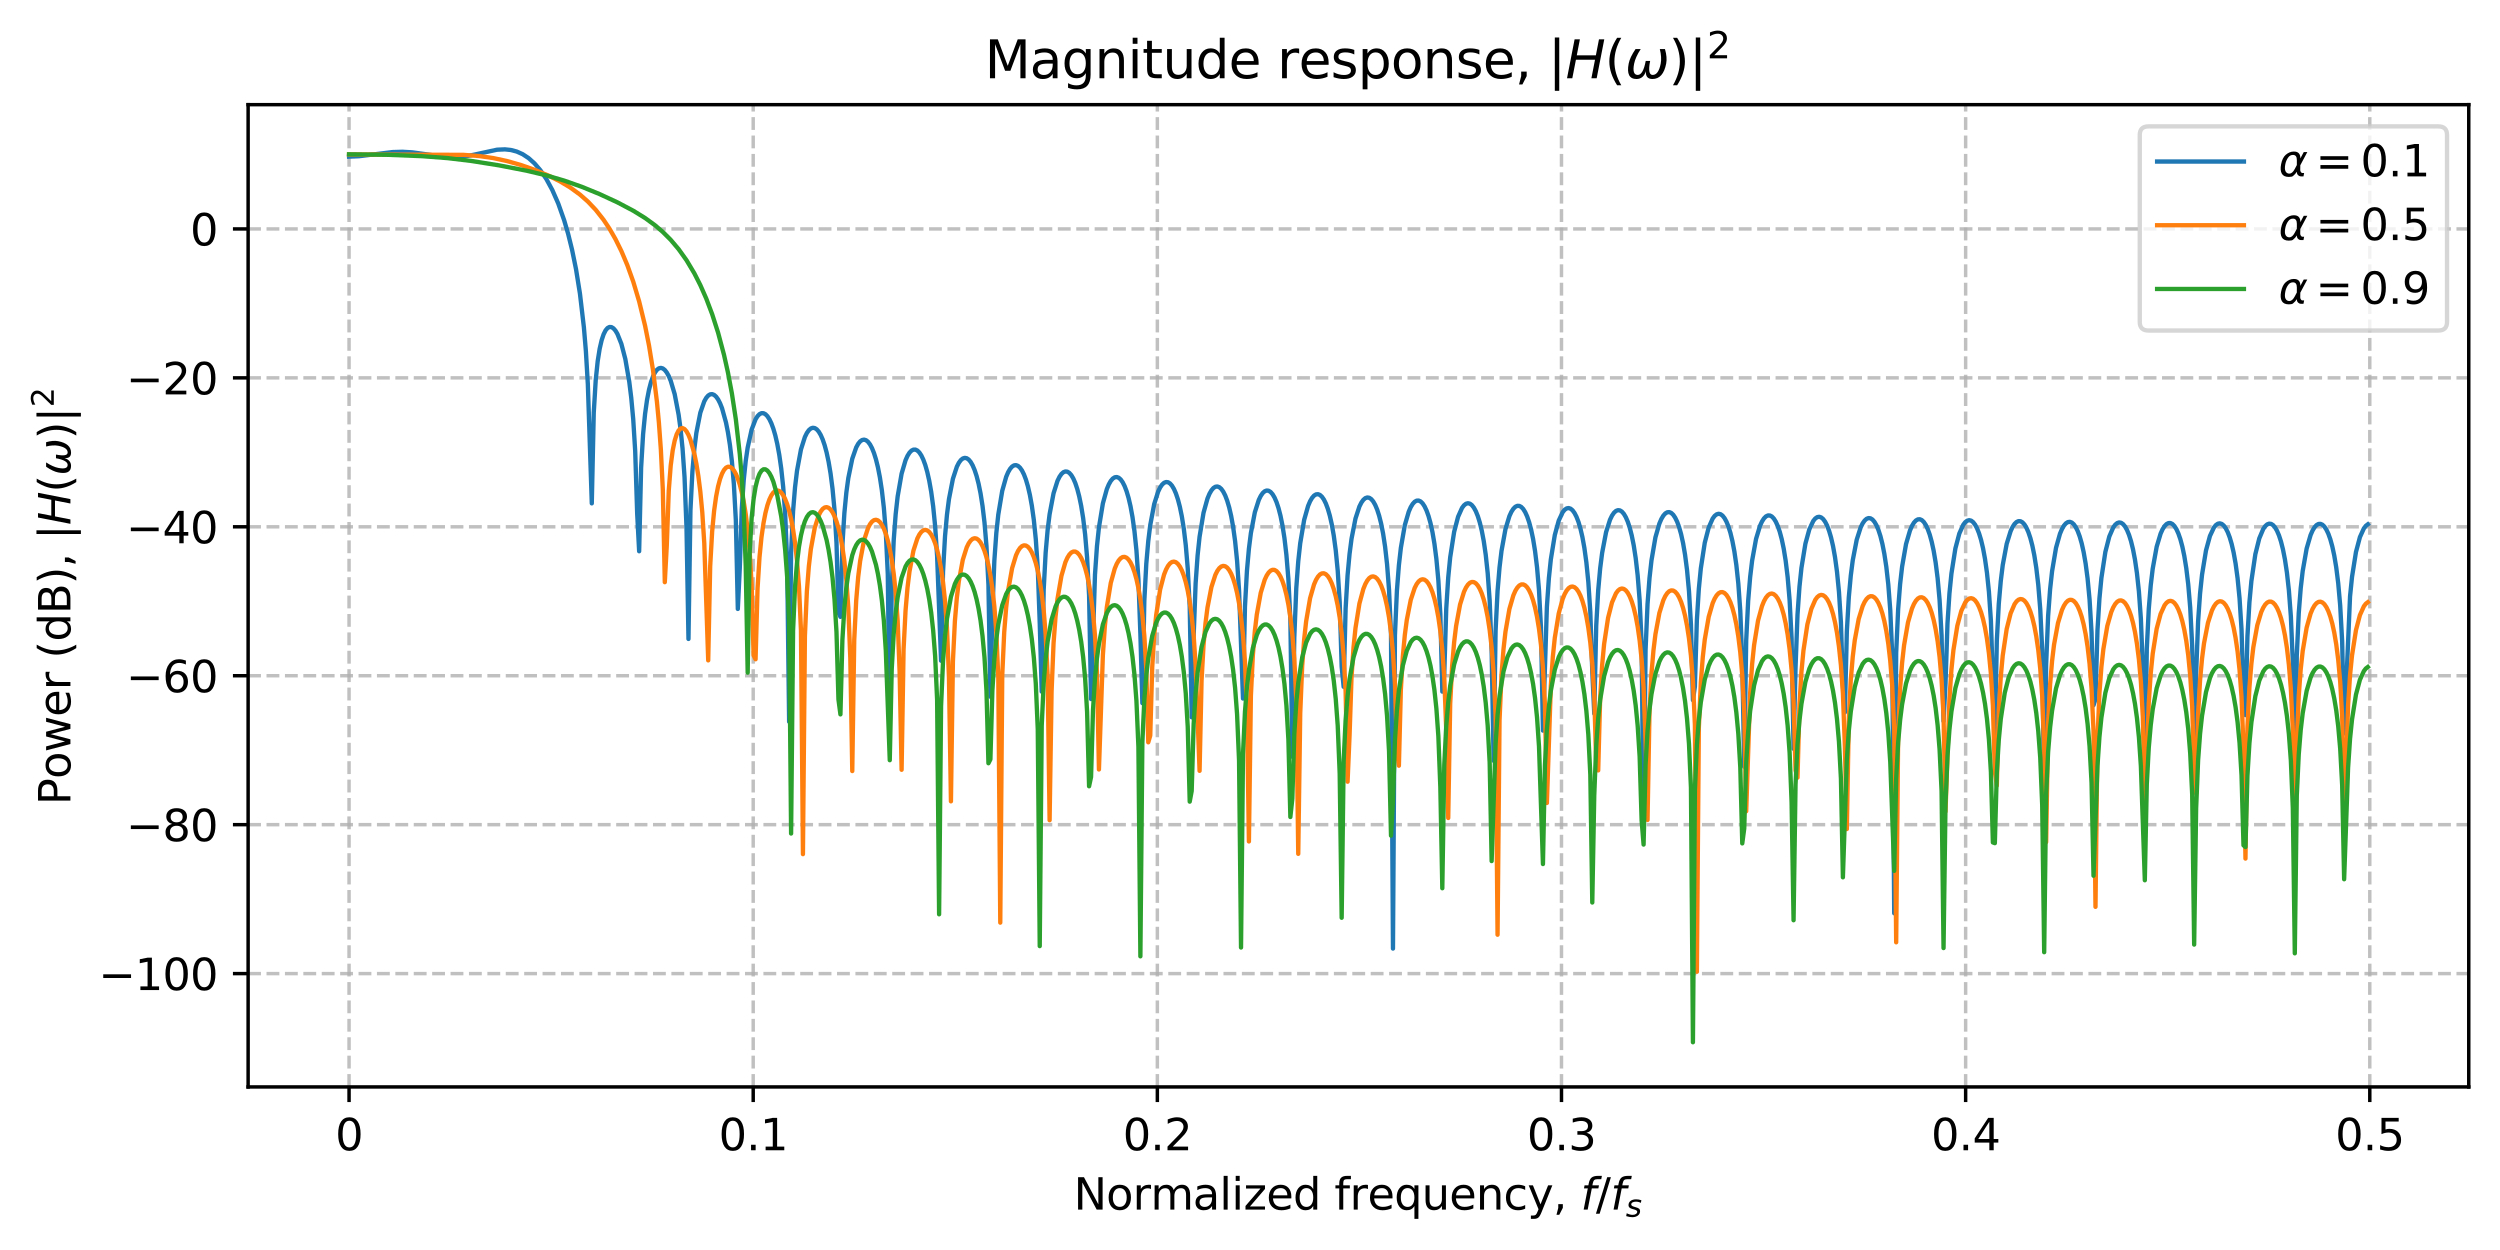 <?xml version="1.0" encoding="utf-8" standalone="no"?>
<!DOCTYPE svg PUBLIC "-//W3C//DTD SVG 1.1//EN"
  "http://www.w3.org/Graphics/SVG/1.1/DTD/svg11.dtd">
<svg xmlns:xlink="http://www.w3.org/1999/xlink" width="576pt" height="288pt" viewBox="0 0 576 288" xmlns="http://www.w3.org/2000/svg" version="1.1">
 <defs>
  <style type="text/css">*{stroke-linejoin: round; stroke-linecap: butt}</style>
 </defs>
 <g id="figure_1">
  <g id="patch_1">
   <path d="M 0 288 
L 576 288 
L 576 0 
L 0 0 
z
" style="fill: #ffffff"/>
  </g>
  <g id="axes_1">
   <g id="patch_2">
    <path d="M 57.167 250.422 
L 568.8 250.422 
L 568.8 24.12 
L 57.167 24.12 
z
" style="fill: #ffffff"/>
   </g>
   <g id="matplotlib.axis_1">
    <g id="xtick_1">
     <g id="line2d_1">
      <path d="M 80.423 250.422 
L 80.423 24.12 
" clip-path="url(#p21a3fac7bf)" style="fill: none; stroke-dasharray: 2.96,1.28; stroke-dashoffset: 0; stroke: #b0b0b0; stroke-opacity: 0.8; stroke-width: 0.8"/>
     </g>
     <g id="line2d_2">
      <defs>
       <path id="m6457a12d51" d="M 0 0 
L 0 3.5 
" style="stroke: #000000; stroke-width: 0.8"/>
      </defs>
      <g>
       <use xlink:href="#m6457a12d51" x="80.423" y="250.422" style="stroke: #000000; stroke-width: 0.8"/>
      </g>
     </g>
     <g id="text_1">
      <!-- 0 -->
      <g transform="translate(77.242 265.02) scale(0.1 -0.1)">
       <defs>
        <path id="DejaVuSans-30" d="M 2034 4250 
Q 1547 4250 1301 3770 
Q 1056 3291 1056 2328 
Q 1056 1369 1301 889 
Q 1547 409 2034 409 
Q 2525 409 2770 889 
Q 3016 1369 3016 2328 
Q 3016 3291 2770 3770 
Q 2525 4250 2034 4250 
z
M 2034 4750 
Q 2819 4750 3233 4129 
Q 3647 3509 3647 2328 
Q 3647 1150 3233 529 
Q 2819 -91 2034 -91 
Q 1250 -91 836 529 
Q 422 1150 422 2328 
Q 422 3509 836 4129 
Q 1250 4750 2034 4750 
z
" transform="scale(0.016)"/>
       </defs>
       <use xlink:href="#DejaVuSans-30"/>
      </g>
     </g>
    </g>
    <g id="xtick_2">
     <g id="line2d_3">
      <path d="M 173.538 250.422 
L 173.538 24.12 
" clip-path="url(#p21a3fac7bf)" style="fill: none; stroke-dasharray: 2.96,1.28; stroke-dashoffset: 0; stroke: #b0b0b0; stroke-opacity: 0.8; stroke-width: 0.8"/>
     </g>
     <g id="line2d_4">
      <g>
       <use xlink:href="#m6457a12d51" x="173.538" y="250.422" style="stroke: #000000; stroke-width: 0.8"/>
      </g>
     </g>
     <g id="text_2">
      <!-- 0.1 -->
      <g transform="translate(165.587 265.02) scale(0.1 -0.1)">
       <defs>
        <path id="DejaVuSans-2e" d="M 684 794 
L 1344 794 
L 1344 0 
L 684 0 
L 684 794 
z
" transform="scale(0.016)"/>
        <path id="DejaVuSans-31" d="M 794 531 
L 1825 531 
L 1825 4091 
L 703 3866 
L 703 4441 
L 1819 4666 
L 2450 4666 
L 2450 531 
L 3481 531 
L 3481 0 
L 794 0 
L 794 531 
z
" transform="scale(0.016)"/>
       </defs>
       <use xlink:href="#DejaVuSans-30"/>
       <use xlink:href="#DejaVuSans-2e" transform="translate(63.623 0)"/>
       <use xlink:href="#DejaVuSans-31" transform="translate(95.41 0)"/>
      </g>
     </g>
    </g>
    <g id="xtick_3">
     <g id="line2d_5">
      <path d="M 266.653 250.422 
L 266.653 24.12 
" clip-path="url(#p21a3fac7bf)" style="fill: none; stroke-dasharray: 2.96,1.28; stroke-dashoffset: 0; stroke: #b0b0b0; stroke-opacity: 0.8; stroke-width: 0.8"/>
     </g>
     <g id="line2d_6">
      <g>
       <use xlink:href="#m6457a12d51" x="266.653" y="250.422" style="stroke: #000000; stroke-width: 0.8"/>
      </g>
     </g>
     <g id="text_3">
      <!-- 0.2 -->
      <g transform="translate(258.702 265.02) scale(0.1 -0.1)">
       <defs>
        <path id="DejaVuSans-32" d="M 1228 531 
L 3431 531 
L 3431 0 
L 469 0 
L 469 531 
Q 828 903 1448 1529 
Q 2069 2156 2228 2338 
Q 2531 2678 2651 2914 
Q 2772 3150 2772 3378 
Q 2772 3750 2511 3984 
Q 2250 4219 1831 4219 
Q 1534 4219 1204 4116 
Q 875 4013 500 3803 
L 500 4441 
Q 881 4594 1212 4672 
Q 1544 4750 1819 4750 
Q 2544 4750 2975 4387 
Q 3406 4025 3406 3419 
Q 3406 3131 3298 2873 
Q 3191 2616 2906 2266 
Q 2828 2175 2409 1742 
Q 1991 1309 1228 531 
z
" transform="scale(0.016)"/>
       </defs>
       <use xlink:href="#DejaVuSans-30"/>
       <use xlink:href="#DejaVuSans-2e" transform="translate(63.623 0)"/>
       <use xlink:href="#DejaVuSans-32" transform="translate(95.41 0)"/>
      </g>
     </g>
    </g>
    <g id="xtick_4">
     <g id="line2d_7">
      <path d="M 359.768 250.422 
L 359.768 24.12 
" clip-path="url(#p21a3fac7bf)" style="fill: none; stroke-dasharray: 2.96,1.28; stroke-dashoffset: 0; stroke: #b0b0b0; stroke-opacity: 0.8; stroke-width: 0.8"/>
     </g>
     <g id="line2d_8">
      <g>
       <use xlink:href="#m6457a12d51" x="359.768" y="250.422" style="stroke: #000000; stroke-width: 0.8"/>
      </g>
     </g>
     <g id="text_4">
      <!-- 0.3 -->
      <g transform="translate(351.817 265.02) scale(0.1 -0.1)">
       <defs>
        <path id="DejaVuSans-33" d="M 2597 2516 
Q 3050 2419 3304 2112 
Q 3559 1806 3559 1356 
Q 3559 666 3084 287 
Q 2609 -91 1734 -91 
Q 1441 -91 1130 -33 
Q 819 25 488 141 
L 488 750 
Q 750 597 1062 519 
Q 1375 441 1716 441 
Q 2309 441 2620 675 
Q 2931 909 2931 1356 
Q 2931 1769 2642 2001 
Q 2353 2234 1838 2234 
L 1294 2234 
L 1294 2753 
L 1863 2753 
Q 2328 2753 2575 2939 
Q 2822 3125 2822 3475 
Q 2822 3834 2567 4026 
Q 2313 4219 1838 4219 
Q 1578 4219 1281 4162 
Q 984 4106 628 3988 
L 628 4550 
Q 988 4650 1302 4700 
Q 1616 4750 1894 4750 
Q 2613 4750 3031 4423 
Q 3450 4097 3450 3541 
Q 3450 3153 3228 2886 
Q 3006 2619 2597 2516 
z
" transform="scale(0.016)"/>
       </defs>
       <use xlink:href="#DejaVuSans-30"/>
       <use xlink:href="#DejaVuSans-2e" transform="translate(63.623 0)"/>
       <use xlink:href="#DejaVuSans-33" transform="translate(95.41 0)"/>
      </g>
     </g>
    </g>
    <g id="xtick_5">
     <g id="line2d_9">
      <path d="M 452.884 250.422 
L 452.884 24.12 
" clip-path="url(#p21a3fac7bf)" style="fill: none; stroke-dasharray: 2.96,1.28; stroke-dashoffset: 0; stroke: #b0b0b0; stroke-opacity: 0.8; stroke-width: 0.8"/>
     </g>
     <g id="line2d_10">
      <g>
       <use xlink:href="#m6457a12d51" x="452.884" y="250.422" style="stroke: #000000; stroke-width: 0.8"/>
      </g>
     </g>
     <g id="text_5">
      <!-- 0.4 -->
      <g transform="translate(444.932 265.02) scale(0.1 -0.1)">
       <defs>
        <path id="DejaVuSans-34" d="M 2419 4116 
L 825 1625 
L 2419 1625 
L 2419 4116 
z
M 2253 4666 
L 3047 4666 
L 3047 1625 
L 3713 1625 
L 3713 1100 
L 3047 1100 
L 3047 0 
L 2419 0 
L 2419 1100 
L 313 1100 
L 313 1709 
L 2253 4666 
z
" transform="scale(0.016)"/>
       </defs>
       <use xlink:href="#DejaVuSans-30"/>
       <use xlink:href="#DejaVuSans-2e" transform="translate(63.623 0)"/>
       <use xlink:href="#DejaVuSans-34" transform="translate(95.41 0)"/>
      </g>
     </g>
    </g>
    <g id="xtick_6">
     <g id="line2d_11">
      <path d="M 545.999 250.422 
L 545.999 24.12 
" clip-path="url(#p21a3fac7bf)" style="fill: none; stroke-dasharray: 2.96,1.28; stroke-dashoffset: 0; stroke: #b0b0b0; stroke-opacity: 0.8; stroke-width: 0.8"/>
     </g>
     <g id="line2d_12">
      <g>
       <use xlink:href="#m6457a12d51" x="545.999" y="250.422" style="stroke: #000000; stroke-width: 0.8"/>
      </g>
     </g>
     <g id="text_6">
      <!-- 0.5 -->
      <g transform="translate(538.047 265.02) scale(0.1 -0.1)">
       <defs>
        <path id="DejaVuSans-35" d="M 691 4666 
L 3169 4666 
L 3169 4134 
L 1269 4134 
L 1269 2991 
Q 1406 3038 1543 3061 
Q 1681 3084 1819 3084 
Q 2600 3084 3056 2656 
Q 3513 2228 3513 1497 
Q 3513 744 3044 326 
Q 2575 -91 1722 -91 
Q 1428 -91 1123 -41 
Q 819 9 494 109 
L 494 744 
Q 775 591 1075 516 
Q 1375 441 1709 441 
Q 2250 441 2565 725 
Q 2881 1009 2881 1497 
Q 2881 1984 2565 2268 
Q 2250 2553 1709 2553 
Q 1456 2553 1204 2497 
Q 953 2441 691 2322 
L 691 4666 
z
" transform="scale(0.016)"/>
       </defs>
       <use xlink:href="#DejaVuSans-30"/>
       <use xlink:href="#DejaVuSans-2e" transform="translate(63.623 0)"/>
       <use xlink:href="#DejaVuSans-35" transform="translate(95.41 0)"/>
      </g>
     </g>
    </g>
    <g id="text_7">
     <!-- Normalized frequency, $f/f_s$ -->
     <g transform="translate(247.384 278.7) scale(0.1 -0.1)">
      <defs>
       <path id="DejaVuSans-4e" d="M 628 4666 
L 1478 4666 
L 3547 763 
L 3547 4666 
L 4159 4666 
L 4159 0 
L 3309 0 
L 1241 3903 
L 1241 0 
L 628 0 
L 628 4666 
z
" transform="scale(0.016)"/>
       <path id="DejaVuSans-6f" d="M 1959 3097 
Q 1497 3097 1228 2736 
Q 959 2375 959 1747 
Q 959 1119 1226 758 
Q 1494 397 1959 397 
Q 2419 397 2687 759 
Q 2956 1122 2956 1747 
Q 2956 2369 2687 2733 
Q 2419 3097 1959 3097 
z
M 1959 3584 
Q 2709 3584 3137 3096 
Q 3566 2609 3566 1747 
Q 3566 888 3137 398 
Q 2709 -91 1959 -91 
Q 1206 -91 779 398 
Q 353 888 353 1747 
Q 353 2609 779 3096 
Q 1206 3584 1959 3584 
z
" transform="scale(0.016)"/>
       <path id="DejaVuSans-72" d="M 2631 2963 
Q 2534 3019 2420 3045 
Q 2306 3072 2169 3072 
Q 1681 3072 1420 2755 
Q 1159 2438 1159 1844 
L 1159 0 
L 581 0 
L 581 3500 
L 1159 3500 
L 1159 2956 
Q 1341 3275 1631 3429 
Q 1922 3584 2338 3584 
Q 2397 3584 2469 3576 
Q 2541 3569 2628 3553 
L 2631 2963 
z
" transform="scale(0.016)"/>
       <path id="DejaVuSans-6d" d="M 3328 2828 
Q 3544 3216 3844 3400 
Q 4144 3584 4550 3584 
Q 5097 3584 5394 3201 
Q 5691 2819 5691 2113 
L 5691 0 
L 5113 0 
L 5113 2094 
Q 5113 2597 4934 2840 
Q 4756 3084 4391 3084 
Q 3944 3084 3684 2787 
Q 3425 2491 3425 1978 
L 3425 0 
L 2847 0 
L 2847 2094 
Q 2847 2600 2669 2842 
Q 2491 3084 2119 3084 
Q 1678 3084 1418 2786 
Q 1159 2488 1159 1978 
L 1159 0 
L 581 0 
L 581 3500 
L 1159 3500 
L 1159 2956 
Q 1356 3278 1631 3431 
Q 1906 3584 2284 3584 
Q 2666 3584 2933 3390 
Q 3200 3197 3328 2828 
z
" transform="scale(0.016)"/>
       <path id="DejaVuSans-61" d="M 2194 1759 
Q 1497 1759 1228 1600 
Q 959 1441 959 1056 
Q 959 750 1161 570 
Q 1363 391 1709 391 
Q 2188 391 2477 730 
Q 2766 1069 2766 1631 
L 2766 1759 
L 2194 1759 
z
M 3341 1997 
L 3341 0 
L 2766 0 
L 2766 531 
Q 2569 213 2275 61 
Q 1981 -91 1556 -91 
Q 1019 -91 701 211 
Q 384 513 384 1019 
Q 384 1609 779 1909 
Q 1175 2209 1959 2209 
L 2766 2209 
L 2766 2266 
Q 2766 2663 2505 2880 
Q 2244 3097 1772 3097 
Q 1472 3097 1187 3025 
Q 903 2953 641 2809 
L 641 3341 
Q 956 3463 1253 3523 
Q 1550 3584 1831 3584 
Q 2591 3584 2966 3190 
Q 3341 2797 3341 1997 
z
" transform="scale(0.016)"/>
       <path id="DejaVuSans-6c" d="M 603 4863 
L 1178 4863 
L 1178 0 
L 603 0 
L 603 4863 
z
" transform="scale(0.016)"/>
       <path id="DejaVuSans-69" d="M 603 3500 
L 1178 3500 
L 1178 0 
L 603 0 
L 603 3500 
z
M 603 4863 
L 1178 4863 
L 1178 4134 
L 603 4134 
L 603 4863 
z
" transform="scale(0.016)"/>
       <path id="DejaVuSans-7a" d="M 353 3500 
L 3084 3500 
L 3084 2975 
L 922 459 
L 3084 459 
L 3084 0 
L 275 0 
L 275 525 
L 2438 3041 
L 353 3041 
L 353 3500 
z
" transform="scale(0.016)"/>
       <path id="DejaVuSans-65" d="M 3597 1894 
L 3597 1613 
L 953 1613 
Q 991 1019 1311 708 
Q 1631 397 2203 397 
Q 2534 397 2845 478 
Q 3156 559 3463 722 
L 3463 178 
Q 3153 47 2828 -22 
Q 2503 -91 2169 -91 
Q 1331 -91 842 396 
Q 353 884 353 1716 
Q 353 2575 817 3079 
Q 1281 3584 2069 3584 
Q 2775 3584 3186 3129 
Q 3597 2675 3597 1894 
z
M 3022 2063 
Q 3016 2534 2758 2815 
Q 2500 3097 2075 3097 
Q 1594 3097 1305 2825 
Q 1016 2553 972 2059 
L 3022 2063 
z
" transform="scale(0.016)"/>
       <path id="DejaVuSans-64" d="M 2906 2969 
L 2906 4863 
L 3481 4863 
L 3481 0 
L 2906 0 
L 2906 525 
Q 2725 213 2448 61 
Q 2172 -91 1784 -91 
Q 1150 -91 751 415 
Q 353 922 353 1747 
Q 353 2572 751 3078 
Q 1150 3584 1784 3584 
Q 2172 3584 2448 3432 
Q 2725 3281 2906 2969 
z
M 947 1747 
Q 947 1113 1208 752 
Q 1469 391 1925 391 
Q 2381 391 2643 752 
Q 2906 1113 2906 1747 
Q 2906 2381 2643 2742 
Q 2381 3103 1925 3103 
Q 1469 3103 1208 2742 
Q 947 2381 947 1747 
z
" transform="scale(0.016)"/>
       <path id="DejaVuSans-20" transform="scale(0.016)"/>
       <path id="DejaVuSans-66" d="M 2375 4863 
L 2375 4384 
L 1825 4384 
Q 1516 4384 1395 4259 
Q 1275 4134 1275 3809 
L 1275 3500 
L 2222 3500 
L 2222 3053 
L 1275 3053 
L 1275 0 
L 697 0 
L 697 3053 
L 147 3053 
L 147 3500 
L 697 3500 
L 697 3744 
Q 697 4328 969 4595 
Q 1241 4863 1831 4863 
L 2375 4863 
z
" transform="scale(0.016)"/>
       <path id="DejaVuSans-71" d="M 947 1747 
Q 947 1113 1208 752 
Q 1469 391 1925 391 
Q 2381 391 2643 752 
Q 2906 1113 2906 1747 
Q 2906 2381 2643 2742 
Q 2381 3103 1925 3103 
Q 1469 3103 1208 2742 
Q 947 2381 947 1747 
z
M 2906 525 
Q 2725 213 2448 61 
Q 2172 -91 1784 -91 
Q 1150 -91 751 415 
Q 353 922 353 1747 
Q 353 2572 751 3078 
Q 1150 3584 1784 3584 
Q 2172 3584 2448 3432 
Q 2725 3281 2906 2969 
L 2906 3500 
L 3481 3500 
L 3481 -1331 
L 2906 -1331 
L 2906 525 
z
" transform="scale(0.016)"/>
       <path id="DejaVuSans-75" d="M 544 1381 
L 544 3500 
L 1119 3500 
L 1119 1403 
Q 1119 906 1312 657 
Q 1506 409 1894 409 
Q 2359 409 2629 706 
Q 2900 1003 2900 1516 
L 2900 3500 
L 3475 3500 
L 3475 0 
L 2900 0 
L 2900 538 
Q 2691 219 2414 64 
Q 2138 -91 1772 -91 
Q 1169 -91 856 284 
Q 544 659 544 1381 
z
M 1991 3584 
L 1991 3584 
z
" transform="scale(0.016)"/>
       <path id="DejaVuSans-6e" d="M 3513 2113 
L 3513 0 
L 2938 0 
L 2938 2094 
Q 2938 2591 2744 2837 
Q 2550 3084 2163 3084 
Q 1697 3084 1428 2787 
Q 1159 2491 1159 1978 
L 1159 0 
L 581 0 
L 581 3500 
L 1159 3500 
L 1159 2956 
Q 1366 3272 1645 3428 
Q 1925 3584 2291 3584 
Q 2894 3584 3203 3211 
Q 3513 2838 3513 2113 
z
" transform="scale(0.016)"/>
       <path id="DejaVuSans-63" d="M 3122 3366 
L 3122 2828 
Q 2878 2963 2633 3030 
Q 2388 3097 2138 3097 
Q 1578 3097 1268 2742 
Q 959 2388 959 1747 
Q 959 1106 1268 751 
Q 1578 397 2138 397 
Q 2388 397 2633 464 
Q 2878 531 3122 666 
L 3122 134 
Q 2881 22 2623 -34 
Q 2366 -91 2075 -91 
Q 1284 -91 818 406 
Q 353 903 353 1747 
Q 353 2603 823 3093 
Q 1294 3584 2113 3584 
Q 2378 3584 2631 3529 
Q 2884 3475 3122 3366 
z
" transform="scale(0.016)"/>
       <path id="DejaVuSans-79" d="M 2059 -325 
Q 1816 -950 1584 -1140 
Q 1353 -1331 966 -1331 
L 506 -1331 
L 506 -850 
L 844 -850 
Q 1081 -850 1212 -737 
Q 1344 -625 1503 -206 
L 1606 56 
L 191 3500 
L 800 3500 
L 1894 763 
L 2988 3500 
L 3597 3500 
L 2059 -325 
z
" transform="scale(0.016)"/>
       <path id="DejaVuSans-2c" d="M 750 794 
L 1409 794 
L 1409 256 
L 897 -744 
L 494 -744 
L 750 256 
L 750 794 
z
" transform="scale(0.016)"/>
       <path id="DejaVuSans-Oblique-66" d="M 3059 4863 
L 2969 4384 
L 2419 4384 
Q 2106 4384 1964 4261 
Q 1822 4138 1753 3809 
L 1691 3500 
L 2638 3500 
L 2553 3053 
L 1606 3053 
L 1013 0 
L 434 0 
L 1031 3053 
L 481 3053 
L 563 3500 
L 1113 3500 
L 1159 3744 
Q 1278 4363 1576 4613 
Q 1875 4863 2516 4863 
L 3059 4863 
z
" transform="scale(0.016)"/>
       <path id="DejaVuSans-2f" d="M 1625 4666 
L 2156 4666 
L 531 -594 
L 0 -594 
L 1625 4666 
z
" transform="scale(0.016)"/>
       <path id="DejaVuSans-Oblique-73" d="M 3200 3397 
L 3091 2853 
Q 2863 2978 2609 3040 
Q 2356 3103 2088 3103 
Q 1634 3103 1373 2948 
Q 1113 2794 1113 2528 
Q 1113 2219 1719 2053 
Q 1766 2041 1788 2034 
L 1972 1978 
Q 2547 1819 2739 1644 
Q 2931 1469 2931 1166 
Q 2931 609 2489 259 
Q 2047 -91 1331 -91 
Q 1053 -91 747 -37 
Q 441 16 72 128 
L 184 722 
Q 500 559 806 475 
Q 1113 391 1394 391 
Q 1816 391 2080 572 
Q 2344 753 2344 1031 
Q 2344 1331 1650 1516 
L 1591 1531 
L 1394 1581 
Q 956 1697 753 1886 
Q 550 2075 550 2369 
Q 550 2928 970 3256 
Q 1391 3584 2113 3584 
Q 2397 3584 2667 3537 
Q 2938 3491 3200 3397 
z
" transform="scale(0.016)"/>
      </defs>
      <use xlink:href="#DejaVuSans-4e" transform="translate(0 0.016)"/>
      <use xlink:href="#DejaVuSans-6f" transform="translate(74.805 0.016)"/>
      <use xlink:href="#DejaVuSans-72" transform="translate(135.986 0.016)"/>
      <use xlink:href="#DejaVuSans-6d" transform="translate(177.1 0.016)"/>
      <use xlink:href="#DejaVuSans-61" transform="translate(274.512 0.016)"/>
      <use xlink:href="#DejaVuSans-6c" transform="translate(335.791 0.016)"/>
      <use xlink:href="#DejaVuSans-69" transform="translate(363.574 0.016)"/>
      <use xlink:href="#DejaVuSans-7a" transform="translate(391.357 0.016)"/>
      <use xlink:href="#DejaVuSans-65" transform="translate(443.848 0.016)"/>
      <use xlink:href="#DejaVuSans-64" transform="translate(505.371 0.016)"/>
      <use xlink:href="#DejaVuSans-20" transform="translate(568.848 0.016)"/>
      <use xlink:href="#DejaVuSans-66" transform="translate(600.635 0.016)"/>
      <use xlink:href="#DejaVuSans-72" transform="translate(635.84 0.016)"/>
      <use xlink:href="#DejaVuSans-65" transform="translate(676.953 0.016)"/>
      <use xlink:href="#DejaVuSans-71" transform="translate(738.477 0.016)"/>
      <use xlink:href="#DejaVuSans-75" transform="translate(801.953 0.016)"/>
      <use xlink:href="#DejaVuSans-65" transform="translate(865.332 0.016)"/>
      <use xlink:href="#DejaVuSans-6e" transform="translate(926.855 0.016)"/>
      <use xlink:href="#DejaVuSans-63" transform="translate(990.234 0.016)"/>
      <use xlink:href="#DejaVuSans-79" transform="translate(1045.215 0.016)"/>
      <use xlink:href="#DejaVuSans-2c" transform="translate(1104.395 0.016)"/>
      <use xlink:href="#DejaVuSans-20" transform="translate(1136.182 0.016)"/>
      <use xlink:href="#DejaVuSans-Oblique-66" transform="translate(1167.969 0.016)"/>
      <use xlink:href="#DejaVuSans-2f" transform="translate(1203.174 0.016)"/>
      <use xlink:href="#DejaVuSans-Oblique-66" transform="translate(1236.865 0.016)"/>
      <use xlink:href="#DejaVuSans-Oblique-73" transform="translate(1272.07 -16.391) scale(0.7)"/>
     </g>
    </g>
   </g>
   <g id="matplotlib.axis_2">
    <g id="ytick_1">
     <g id="line2d_13">
      <path d="M 57.167 224.317 
L 568.8 224.317 
" clip-path="url(#p21a3fac7bf)" style="fill: none; stroke-dasharray: 2.96,1.28; stroke-dashoffset: 0; stroke: #b0b0b0; stroke-opacity: 0.8; stroke-width: 0.8"/>
     </g>
     <g id="line2d_14">
      <defs>
       <path id="mf2e2e240ea" d="M 0 0 
L -3.5 0 
" style="stroke: #000000; stroke-width: 0.8"/>
      </defs>
      <g>
       <use xlink:href="#mf2e2e240ea" x="57.167" y="224.317" style="stroke: #000000; stroke-width: 0.8"/>
      </g>
     </g>
     <g id="text_8">
      <!-- −100 -->
      <g transform="translate(22.7 228.117) scale(0.1 -0.1)">
       <defs>
        <path id="DejaVuSans-2212" d="M 678 2272 
L 4684 2272 
L 4684 1741 
L 678 1741 
L 678 2272 
z
" transform="scale(0.016)"/>
       </defs>
       <use xlink:href="#DejaVuSans-2212"/>
       <use xlink:href="#DejaVuSans-31" transform="translate(83.789 0)"/>
       <use xlink:href="#DejaVuSans-30" transform="translate(147.412 0)"/>
       <use xlink:href="#DejaVuSans-30" transform="translate(211.035 0)"/>
      </g>
     </g>
    </g>
    <g id="ytick_2">
     <g id="line2d_15">
      <path d="M 57.167 190.004 
L 568.8 190.004 
" clip-path="url(#p21a3fac7bf)" style="fill: none; stroke-dasharray: 2.96,1.28; stroke-dashoffset: 0; stroke: #b0b0b0; stroke-opacity: 0.8; stroke-width: 0.8"/>
     </g>
     <g id="line2d_16">
      <g>
       <use xlink:href="#mf2e2e240ea" x="57.167" y="190.004" style="stroke: #000000; stroke-width: 0.8"/>
      </g>
     </g>
     <g id="text_9">
      <!-- −80 -->
      <g transform="translate(29.062 193.803) scale(0.1 -0.1)">
       <defs>
        <path id="DejaVuSans-38" d="M 2034 2216 
Q 1584 2216 1326 1975 
Q 1069 1734 1069 1313 
Q 1069 891 1326 650 
Q 1584 409 2034 409 
Q 2484 409 2743 651 
Q 3003 894 3003 1313 
Q 3003 1734 2745 1975 
Q 2488 2216 2034 2216 
z
M 1403 2484 
Q 997 2584 770 2862 
Q 544 3141 544 3541 
Q 544 4100 942 4425 
Q 1341 4750 2034 4750 
Q 2731 4750 3128 4425 
Q 3525 4100 3525 3541 
Q 3525 3141 3298 2862 
Q 3072 2584 2669 2484 
Q 3125 2378 3379 2068 
Q 3634 1759 3634 1313 
Q 3634 634 3220 271 
Q 2806 -91 2034 -91 
Q 1263 -91 848 271 
Q 434 634 434 1313 
Q 434 1759 690 2068 
Q 947 2378 1403 2484 
z
M 1172 3481 
Q 1172 3119 1398 2916 
Q 1625 2713 2034 2713 
Q 2441 2713 2670 2916 
Q 2900 3119 2900 3481 
Q 2900 3844 2670 4047 
Q 2441 4250 2034 4250 
Q 1625 4250 1398 4047 
Q 1172 3844 1172 3481 
z
" transform="scale(0.016)"/>
       </defs>
       <use xlink:href="#DejaVuSans-2212"/>
       <use xlink:href="#DejaVuSans-38" transform="translate(83.789 0)"/>
       <use xlink:href="#DejaVuSans-30" transform="translate(147.412 0)"/>
      </g>
     </g>
    </g>
    <g id="ytick_3">
     <g id="line2d_17">
      <path d="M 57.167 155.69 
L 568.8 155.69 
" clip-path="url(#p21a3fac7bf)" style="fill: none; stroke-dasharray: 2.96,1.28; stroke-dashoffset: 0; stroke: #b0b0b0; stroke-opacity: 0.8; stroke-width: 0.8"/>
     </g>
     <g id="line2d_18">
      <g>
       <use xlink:href="#mf2e2e240ea" x="57.167" y="155.69" style="stroke: #000000; stroke-width: 0.8"/>
      </g>
     </g>
     <g id="text_10">
      <!-- −60 -->
      <g transform="translate(29.062 159.489) scale(0.1 -0.1)">
       <defs>
        <path id="DejaVuSans-36" d="M 2113 2584 
Q 1688 2584 1439 2293 
Q 1191 2003 1191 1497 
Q 1191 994 1439 701 
Q 1688 409 2113 409 
Q 2538 409 2786 701 
Q 3034 994 3034 1497 
Q 3034 2003 2786 2293 
Q 2538 2584 2113 2584 
z
M 3366 4563 
L 3366 3988 
Q 3128 4100 2886 4159 
Q 2644 4219 2406 4219 
Q 1781 4219 1451 3797 
Q 1122 3375 1075 2522 
Q 1259 2794 1537 2939 
Q 1816 3084 2150 3084 
Q 2853 3084 3261 2657 
Q 3669 2231 3669 1497 
Q 3669 778 3244 343 
Q 2819 -91 2113 -91 
Q 1303 -91 875 529 
Q 447 1150 447 2328 
Q 447 3434 972 4092 
Q 1497 4750 2381 4750 
Q 2619 4750 2861 4703 
Q 3103 4656 3366 4563 
z
" transform="scale(0.016)"/>
       </defs>
       <use xlink:href="#DejaVuSans-2212"/>
       <use xlink:href="#DejaVuSans-36" transform="translate(83.789 0)"/>
       <use xlink:href="#DejaVuSans-30" transform="translate(147.412 0)"/>
      </g>
     </g>
    </g>
    <g id="ytick_4">
     <g id="line2d_19">
      <path d="M 57.167 121.376 
L 568.8 121.376 
" clip-path="url(#p21a3fac7bf)" style="fill: none; stroke-dasharray: 2.96,1.28; stroke-dashoffset: 0; stroke: #b0b0b0; stroke-opacity: 0.8; stroke-width: 0.8"/>
     </g>
     <g id="line2d_20">
      <g>
       <use xlink:href="#mf2e2e240ea" x="57.167" y="121.376" style="stroke: #000000; stroke-width: 0.8"/>
      </g>
     </g>
     <g id="text_11">
      <!-- −40 -->
      <g transform="translate(29.062 125.175) scale(0.1 -0.1)">
       <use xlink:href="#DejaVuSans-2212"/>
       <use xlink:href="#DejaVuSans-34" transform="translate(83.789 0)"/>
       <use xlink:href="#DejaVuSans-30" transform="translate(147.412 0)"/>
      </g>
     </g>
    </g>
    <g id="ytick_5">
     <g id="line2d_21">
      <path d="M 57.167 87.062 
L 568.8 87.062 
" clip-path="url(#p21a3fac7bf)" style="fill: none; stroke-dasharray: 2.96,1.28; stroke-dashoffset: 0; stroke: #b0b0b0; stroke-opacity: 0.8; stroke-width: 0.8"/>
     </g>
     <g id="line2d_22">
      <g>
       <use xlink:href="#mf2e2e240ea" x="57.167" y="87.062" style="stroke: #000000; stroke-width: 0.8"/>
      </g>
     </g>
     <g id="text_12">
      <!-- −20 -->
      <g transform="translate(29.062 90.862) scale(0.1 -0.1)">
       <use xlink:href="#DejaVuSans-2212"/>
       <use xlink:href="#DejaVuSans-32" transform="translate(83.789 0)"/>
       <use xlink:href="#DejaVuSans-30" transform="translate(147.412 0)"/>
      </g>
     </g>
    </g>
    <g id="ytick_6">
     <g id="line2d_23">
      <path d="M 57.167 52.749 
L 568.8 52.749 
" clip-path="url(#p21a3fac7bf)" style="fill: none; stroke-dasharray: 2.96,1.28; stroke-dashoffset: 0; stroke: #b0b0b0; stroke-opacity: 0.8; stroke-width: 0.8"/>
     </g>
     <g id="line2d_24">
      <g>
       <use xlink:href="#mf2e2e240ea" x="57.167" y="52.749" style="stroke: #000000; stroke-width: 0.8"/>
      </g>
     </g>
     <g id="text_13">
      <!-- 0 -->
      <g transform="translate(43.805 56.548) scale(0.1 -0.1)">
       <use xlink:href="#DejaVuSans-30"/>
      </g>
     </g>
    </g>
    <g id="text_14">
     <!-- Power (dB), $|H(\omega)|^2$ -->
     <g transform="translate(16.3 185.471) rotate(-90) scale(0.1 -0.1)">
      <defs>
       <path id="DejaVuSans-50" d="M 1259 4147 
L 1259 2394 
L 2053 2394 
Q 2494 2394 2734 2622 
Q 2975 2850 2975 3272 
Q 2975 3691 2734 3919 
Q 2494 4147 2053 4147 
L 1259 4147 
z
M 628 4666 
L 2053 4666 
Q 2838 4666 3239 4311 
Q 3641 3956 3641 3272 
Q 3641 2581 3239 2228 
Q 2838 1875 2053 1875 
L 1259 1875 
L 1259 0 
L 628 0 
L 628 4666 
z
" transform="scale(0.016)"/>
       <path id="DejaVuSans-77" d="M 269 3500 
L 844 3500 
L 1563 769 
L 2278 3500 
L 2956 3500 
L 3675 769 
L 4391 3500 
L 4966 3500 
L 4050 0 
L 3372 0 
L 2619 2869 
L 1863 0 
L 1184 0 
L 269 3500 
z
" transform="scale(0.016)"/>
       <path id="DejaVuSans-28" d="M 1984 4856 
Q 1566 4138 1362 3434 
Q 1159 2731 1159 2009 
Q 1159 1288 1364 580 
Q 1569 -128 1984 -844 
L 1484 -844 
Q 1016 -109 783 600 
Q 550 1309 550 2009 
Q 550 2706 781 3412 
Q 1013 4119 1484 4856 
L 1984 4856 
z
" transform="scale(0.016)"/>
       <path id="DejaVuSans-42" d="M 1259 2228 
L 1259 519 
L 2272 519 
Q 2781 519 3026 730 
Q 3272 941 3272 1375 
Q 3272 1813 3026 2020 
Q 2781 2228 2272 2228 
L 1259 2228 
z
M 1259 4147 
L 1259 2741 
L 2194 2741 
Q 2656 2741 2882 2914 
Q 3109 3088 3109 3444 
Q 3109 3797 2882 3972 
Q 2656 4147 2194 4147 
L 1259 4147 
z
M 628 4666 
L 2241 4666 
Q 2963 4666 3353 4366 
Q 3744 4066 3744 3513 
Q 3744 3084 3544 2831 
Q 3344 2578 2956 2516 
Q 3422 2416 3680 2098 
Q 3938 1781 3938 1306 
Q 3938 681 3513 340 
Q 3088 0 2303 0 
L 628 0 
L 628 4666 
z
" transform="scale(0.016)"/>
       <path id="DejaVuSans-29" d="M 513 4856 
L 1013 4856 
Q 1481 4119 1714 3412 
Q 1947 2706 1947 2009 
Q 1947 1309 1714 600 
Q 1481 -109 1013 -844 
L 513 -844 
Q 928 -128 1133 580 
Q 1338 1288 1338 2009 
Q 1338 2731 1133 3434 
Q 928 4138 513 4856 
z
" transform="scale(0.016)"/>
       <path id="DejaVuSans-7c" d="M 1344 4891 
L 1344 -1509 
L 813 -1509 
L 813 4891 
L 1344 4891 
z
" transform="scale(0.016)"/>
       <path id="DejaVuSans-Oblique-48" d="M 1081 4666 
L 1716 4666 
L 1344 2753 
L 3634 2753 
L 4006 4666 
L 4641 4666 
L 3731 0 
L 3097 0 
L 3531 2222 
L 1241 2222 
L 806 0 
L 172 0 
L 1081 4666 
z
" transform="scale(0.016)"/>
       <path id="DejaVuSans-Oblique-3c9" d="M 1369 -91 
Q 72 -91 434 1766 
Q 575 2500 1256 3500 
L 1875 3500 
Q 1231 2500 1088 1750 
Q 819 397 1519 397 
Q 2166 397 2478 2078 
L 3009 2078 
Q 2669 388 3316 397 
Q 4013 403 4275 1750 
Q 4419 2500 4169 3500 
L 4788 3500 
Q 5075 2500 4934 1766 
Q 4578 -94 3278 -91 
Q 2428 -88 2503 844 
Q 2194 -91 1369 -91 
z
" transform="scale(0.016)"/>
      </defs>
      <use xlink:href="#DejaVuSans-50" transform="translate(0 0.766)"/>
      <use xlink:href="#DejaVuSans-6f" transform="translate(60.303 0.766)"/>
      <use xlink:href="#DejaVuSans-77" transform="translate(121.484 0.766)"/>
      <use xlink:href="#DejaVuSans-65" transform="translate(203.271 0.766)"/>
      <use xlink:href="#DejaVuSans-72" transform="translate(264.795 0.766)"/>
      <use xlink:href="#DejaVuSans-20" transform="translate(305.908 0.766)"/>
      <use xlink:href="#DejaVuSans-28" transform="translate(337.695 0.766)"/>
      <use xlink:href="#DejaVuSans-64" transform="translate(376.709 0.766)"/>
      <use xlink:href="#DejaVuSans-42" transform="translate(440.186 0.766)"/>
      <use xlink:href="#DejaVuSans-29" transform="translate(508.789 0.766)"/>
      <use xlink:href="#DejaVuSans-2c" transform="translate(547.803 0.766)"/>
      <use xlink:href="#DejaVuSans-20" transform="translate(579.59 0.766)"/>
      <use xlink:href="#DejaVuSans-7c" transform="translate(611.377 0.766)"/>
      <use xlink:href="#DejaVuSans-Oblique-48" transform="translate(645.068 0.766)"/>
      <use xlink:href="#DejaVuSans-28" transform="translate(720.264 0.766)"/>
      <use xlink:href="#DejaVuSans-Oblique-3c9" transform="translate(759.277 0.766)"/>
      <use xlink:href="#DejaVuSans-29" transform="translate(843.018 0.766)"/>
      <use xlink:href="#DejaVuSans-7c" transform="translate(882.031 0.766)"/>
      <use xlink:href="#DejaVuSans-32" transform="translate(916.68 39.047) scale(0.7)"/>
     </g>
    </g>
   </g>
   <g id="line2d_25">
    <path d="M 80.423 36.093 
L 82.697 35.994 
L 85.879 35.603 
L 90.426 35.04 
L 92.699 34.97 
L 94.972 35.1 
L 97.7 35.478 
L 102.702 36.223 
L 104.975 36.273 
L 106.794 36.106 
L 109.067 35.672 
L 114.523 34.492 
L 116.342 34.413 
L 117.706 34.559 
L 119.07 34.921 
L 120.434 35.535 
L 121.798 36.435 
L 123.162 37.661 
L 124.526 39.255 
L 125.89 41.271 
L 127.254 43.782 
L 128.618 46.888 
L 129.982 50.744 
L 130.891 53.852 
L 131.8 57.534 
L 132.71 62 
L 133.619 67.655 
L 134.528 75.424 
L 134.983 80.848 
L 135.438 88.516 
L 136.347 115.972 
L 136.801 95.083 
L 137.256 87.554 
L 137.711 83.201 
L 138.165 80.342 
L 138.62 78.374 
L 139.075 77.016 
L 139.529 76.112 
L 139.984 75.57 
L 140.439 75.335 
L 140.893 75.37 
L 141.348 75.655 
L 141.803 76.18 
L 142.257 76.945 
L 143.167 79.234 
L 144.076 82.73 
L 144.985 87.984 
L 145.44 91.676 
L 145.895 96.615 
L 146.349 103.941 
L 146.804 118.306 
L 147.259 127.008 
L 147.713 107.743 
L 148.168 100.05 
L 148.623 95.368 
L 149.077 92.139 
L 149.532 89.79 
L 149.987 88.047 
L 150.441 86.758 
L 150.896 85.833 
L 151.351 85.215 
L 151.805 84.865 
L 152.26 84.762 
L 152.715 84.89 
L 153.169 85.245 
L 153.624 85.83 
L 154.079 86.652 
L 154.533 87.732 
L 155.443 90.799 
L 156.352 95.536 
L 156.807 98.893 
L 157.261 103.37 
L 157.716 109.886 
L 158.171 121.654 
L 158.625 147.212 
L 159.08 117.509 
L 159.535 108.565 
L 159.989 103.312 
L 160.444 99.712 
L 161.353 95.095 
L 162.263 92.471 
L 162.717 91.666 
L 163.172 91.137 
L 163.627 90.856 
L 164.081 90.809 
L 164.536 90.988 
L 164.991 91.391 
L 165.445 92.025 
L 165.9 92.906 
L 166.355 94.056 
L 167.264 97.338 
L 167.719 99.62 
L 168.173 102.514 
L 168.628 106.297 
L 169.083 111.552 
L 169.537 119.876 
L 169.992 140.3 
L 170.447 130.844 
L 170.901 117.303 
L 171.356 110.592 
L 171.811 106.233 
L 172.265 103.11 
L 173.175 98.982 
L 174.084 96.603 
L 174.539 95.88 
L 174.993 95.419 
L 175.448 95.197 
L 175.903 95.204 
L 176.357 95.435 
L 176.812 95.893 
L 177.267 96.586 
L 177.721 97.535 
L 178.176 98.767 
L 178.631 100.329 
L 179.085 102.292 
L 179.54 104.767 
L 179.995 107.951 
L 180.449 112.213 
L 180.904 118.407 
L 181.359 129.381 
L 181.813 166.281 
L 182.268 127.324 
L 182.723 117.792 
L 183.177 112.26 
L 183.632 108.466 
L 184.541 103.551 
L 185.45 100.677 
L 185.905 99.755 
L 186.36 99.111 
L 186.814 98.72 
L 187.269 98.562 
L 187.724 98.631 
L 188.178 98.923 
L 188.633 99.446 
L 189.088 100.212 
L 189.542 101.243 
L 189.997 102.575 
L 190.452 104.261 
L 190.906 106.388 
L 191.361 109.094 
L 191.816 112.629 
L 192.27 117.498 
L 192.725 125.007 
L 193.18 141.114 
L 193.634 142.123 
L 194.089 125.623 
L 194.544 118.203 
L 194.998 113.492 
L 195.453 110.139 
L 196.362 105.695 
L 197.272 103.08 
L 197.726 102.254 
L 198.181 101.694 
L 198.636 101.378 
L 199.09 101.293 
L 199.545 101.432 
L 200 101.797 
L 200.454 102.398 
L 200.909 103.249 
L 201.364 104.38 
L 201.818 105.831 
L 202.273 107.667 
L 202.728 109.994 
L 203.182 112.985 
L 203.637 116.969 
L 204.092 122.667 
L 204.546 132.274 
L 205.001 168.094 
L 205.456 135.417 
L 205.91 124.477 
L 206.365 118.444 
L 206.82 114.374 
L 207.729 109.13 
L 208.638 106.037 
L 209.093 105.024 
L 209.548 104.297 
L 210.002 103.827 
L 210.457 103.594 
L 210.912 103.588 
L 211.366 103.808 
L 211.821 104.257 
L 212.276 104.947 
L 212.73 105.899 
L 213.185 107.147 
L 213.64 108.74 
L 214.094 110.758 
L 214.549 113.33 
L 215.004 116.682 
L 215.458 121.263 
L 215.913 128.179 
L 216.822 152.23 
L 217.277 131.698 
L 217.732 123.569 
L 218.186 118.542 
L 218.641 114.997 
L 219.55 110.312 
L 220.46 107.533 
L 220.914 106.638 
L 221.369 106.014 
L 221.824 105.638 
L 222.278 105.494 
L 222.733 105.577 
L 223.188 105.886 
L 223.642 106.429 
L 224.097 107.222 
L 224.552 108.291 
L 225.006 109.675 
L 225.461 111.436 
L 225.916 113.673 
L 226.37 116.55 
L 226.825 120.37 
L 227.28 125.783 
L 227.734 134.671 
L 228.189 160.524 
L 228.644 141.261 
L 229.098 129.186 
L 229.553 122.796 
L 230.008 118.538 
L 230.917 113.081 
L 231.826 109.854 
L 232.281 108.786 
L 232.735 108.01 
L 233.19 107.493 
L 233.645 107.215 
L 234.099 107.168 
L 234.554 107.346 
L 235.009 107.754 
L 235.463 108.402 
L 235.918 109.311 
L 236.373 110.513 
L 236.827 112.056 
L 237.282 114.018 
L 237.737 116.521 
L 238.191 119.783 
L 238.646 124.227 
L 239.101 130.875 
L 239.555 143.555 
L 240.01 159.348 
L 240.465 135.845 
L 240.919 127.316 
L 241.374 122.117 
L 241.829 118.471 
L 242.738 113.659 
L 243.647 110.793 
L 244.102 109.861 
L 244.557 109.204 
L 245.011 108.797 
L 245.466 108.623 
L 245.921 108.677 
L 246.375 108.958 
L 246.83 109.473 
L 247.285 110.238 
L 247.739 111.278 
L 248.194 112.632 
L 248.649 114.361 
L 249.103 116.561 
L 249.558 119.394 
L 250.013 123.154 
L 250.467 128.473 
L 250.922 137.144 
L 251.377 161.058 
L 252.286 132.364 
L 252.741 125.844 
L 253.195 121.517 
L 254.105 115.978 
L 255.014 112.695 
L 255.469 111.605 
L 255.923 110.807 
L 256.378 110.27 
L 256.833 109.974 
L 257.287 109.908 
L 257.742 110.069 
L 258.197 110.46 
L 258.651 111.093 
L 259.106 111.987 
L 259.561 113.173 
L 260.015 114.702 
L 260.47 116.648 
L 260.925 119.137 
L 261.379 122.385 
L 261.834 126.814 
L 262.289 133.444 
L 262.743 146.094 
L 263.198 161.994 
L 263.653 138.408 
L 264.107 129.86 
L 264.562 124.647 
L 265.017 120.988 
L 265.926 116.153 
L 266.835 113.266 
L 267.29 112.325 
L 267.745 111.659 
L 268.199 111.242 
L 268.654 111.061 
L 269.109 111.107 
L 269.563 111.381 
L 270.018 111.89 
L 270.473 112.65 
L 270.927 113.686 
L 271.382 115.038 
L 271.837 116.768 
L 272.291 118.974 
L 272.746 121.818 
L 273.201 125.603 
L 273.655 130.976 
L 274.11 139.803 
L 274.565 165.267 
L 275.019 146.544 
L 275.474 134.375 
L 275.929 127.942 
L 276.383 123.652 
L 277.293 118.141 
L 278.202 114.868 
L 278.657 113.779 
L 279.111 112.982 
L 279.566 112.446 
L 280.02 112.15 
L 280.475 112.085 
L 280.93 112.248 
L 281.384 112.641 
L 281.839 113.277 
L 282.294 114.176 
L 282.748 115.371 
L 283.203 116.912 
L 283.658 118.877 
L 284.112 121.394 
L 284.567 124.687 
L 285.022 129.199 
L 285.476 136.014 
L 286.386 160.944 
L 286.84 139.765 
L 287.295 131.513 
L 287.75 126.414 
L 288.204 122.815 
L 289.114 118.041 
L 290.023 115.185 
L 290.478 114.255 
L 290.932 113.598 
L 291.387 113.19 
L 291.842 113.016 
L 292.296 113.071 
L 292.751 113.355 
L 293.206 113.875 
L 293.66 114.647 
L 294.115 115.699 
L 294.57 117.072 
L 295.024 118.829 
L 295.479 121.072 
L 295.934 123.974 
L 296.388 127.853 
L 296.843 133.408 
L 297.298 142.727 
L 297.752 174.352 
L 298.207 146.848 
L 298.662 135.527 
L 299.116 129.339 
L 299.571 125.167 
L 300.48 119.771 
L 301.39 116.556 
L 301.844 115.488 
L 302.299 114.709 
L 302.754 114.189 
L 303.208 113.908 
L 303.663 113.859 
L 304.118 114.036 
L 304.572 114.447 
L 305.027 115.102 
L 305.482 116.023 
L 305.936 117.244 
L 306.391 118.818 
L 306.846 120.828 
L 307.3 123.408 
L 307.755 126.798 
L 308.21 131.48 
L 308.664 138.672 
L 309.119 153.611 
L 309.574 158.236 
L 310.028 140.267 
L 310.483 132.514 
L 310.938 127.619 
L 311.392 124.131 
L 312.302 119.479 
L 313.211 116.693 
L 313.666 115.789 
L 314.12 115.155 
L 314.575 114.769 
L 315.03 114.617 
L 315.484 114.692 
L 315.939 114.998 
L 316.394 115.541 
L 316.848 116.341 
L 317.303 117.424 
L 317.758 118.835 
L 318.212 120.641 
L 318.667 122.951 
L 319.122 125.949 
L 319.576 129.985 
L 320.031 135.844 
L 320.486 146.029 
L 320.94 218.549 
L 321.395 146.313 
L 321.85 136.066 
L 322.304 130.222 
L 322.759 126.22 
L 323.668 120.999 
L 324.578 117.879 
L 325.032 116.846 
L 325.487 116.097 
L 325.942 115.605 
L 326.396 115.351 
L 326.851 115.327 
L 327.305 115.531 
L 327.76 115.969 
L 328.215 116.655 
L 328.669 117.611 
L 329.124 118.874 
L 329.579 120.499 
L 330.033 122.576 
L 330.488 125.251 
L 330.943 128.785 
L 331.397 133.721 
L 331.852 141.498 
L 332.307 159.345 
L 332.761 155.211 
L 333.216 140.208 
L 333.671 133.044 
L 334.125 128.405 
L 335.035 122.534 
L 335.944 119.055 
L 336.853 117.021 
L 337.308 116.421 
L 337.763 116.066 
L 338.217 115.944 
L 338.672 116.05 
L 339.127 116.387 
L 339.581 116.965 
L 340.036 117.802 
L 340.491 118.929 
L 340.945 120.393 
L 341.4 122.267 
L 341.855 124.667 
L 342.309 127.798 
L 342.764 132.052 
L 343.219 138.347 
L 343.673 149.895 
L 344.128 175.272 
L 344.583 145.335 
L 345.037 136.184 
L 345.492 130.727 
L 345.947 126.926 
L 346.856 121.92 
L 347.765 118.919 
L 348.22 117.931 
L 348.675 117.222 
L 349.129 116.766 
L 349.584 116.547 
L 350.039 116.557 
L 350.493 116.796 
L 350.948 117.271 
L 351.403 117.997 
L 351.857 118.999 
L 352.312 120.316 
L 352.767 122.009 
L 353.221 124.173 
L 353.676 126.97 
L 354.131 130.695 
L 354.585 135.976 
L 355.04 144.598 
L 355.495 168.331 
L 356.404 139.795 
L 356.859 133.237 
L 357.313 128.879 
L 358.223 123.282 
L 359.132 119.948 
L 360.041 118.013 
L 360.496 117.454 
L 360.951 117.138 
L 361.405 117.054 
L 361.86 117.198 
L 362.315 117.574 
L 362.769 118.195 
L 363.224 119.079 
L 363.679 120.261 
L 364.133 121.792 
L 364.588 123.749 
L 365.043 126.264 
L 365.497 129.564 
L 365.952 134.101 
L 366.407 140.991 
L 366.861 154.706 
L 367.316 164.41 
L 367.771 144.147 
L 368.225 136.012 
L 368.68 130.951 
L 369.135 127.367 
L 370.044 122.596 
L 370.953 119.733 
L 371.408 118.797 
L 371.863 118.135 
L 372.317 117.721 
L 372.772 117.543 
L 373.227 117.594 
L 373.681 117.875 
L 374.136 118.394 
L 374.59 119.169 
L 375.045 120.226 
L 375.5 121.608 
L 375.954 123.382 
L 376.409 125.653 
L 376.864 128.602 
L 377.318 132.566 
L 377.773 138.298 
L 378.228 148.135 
L 378.682 192.239 
L 379.137 149.79 
L 379.592 139.164 
L 380.046 133.187 
L 380.501 129.113 
L 381.41 123.808 
L 382.32 120.634 
L 382.774 119.579 
L 383.229 118.81 
L 383.684 118.298 
L 384.138 118.027 
L 384.593 117.986 
L 385.048 118.174 
L 385.502 118.596 
L 385.957 119.265 
L 386.412 120.205 
L 386.866 121.452 
L 387.321 123.06 
L 387.776 125.118 
L 388.23 127.77 
L 388.685 131.277 
L 389.14 136.172 
L 389.594 143.866 
L 390.049 161.305 
L 390.504 158.18 
L 390.958 142.881 
L 391.413 135.644 
L 391.868 130.967 
L 392.777 125.051 
L 393.686 121.542 
L 394.596 119.483 
L 395.05 118.872 
L 395.505 118.507 
L 395.96 118.375 
L 396.414 118.471 
L 396.869 118.799 
L 397.324 119.369 
L 397.778 120.198 
L 398.233 121.318 
L 398.688 122.776 
L 399.142 124.644 
L 399.597 127.041 
L 400.052 130.171 
L 400.506 134.43 
L 400.961 140.744 
L 401.416 152.378 
L 401.87 176.665 
L 402.325 147.506 
L 402.78 138.405 
L 403.234 132.962 
L 403.689 129.166 
L 404.598 124.157 
L 405.508 121.15 
L 405.962 120.158 
L 406.417 119.445 
L 406.872 118.984 
L 407.326 118.762 
L 407.781 118.768 
L 408.236 119.005 
L 408.69 119.478 
L 409.145 120.203 
L 409.6 121.205 
L 410.054 122.524 
L 410.509 124.222 
L 410.964 126.395 
L 411.418 129.209 
L 411.873 132.964 
L 412.328 138.307 
L 412.782 147.103 
L 413.237 172.516 
L 413.692 153.801 
L 414.146 141.602 
L 414.601 135.141 
L 415.056 130.825 
L 415.965 125.266 
L 416.874 121.947 
L 417.784 120.018 
L 418.238 119.462 
L 418.693 119.148 
L 419.148 119.066 
L 419.602 119.213 
L 420.057 119.592 
L 420.512 120.217 
L 420.966 121.108 
L 421.421 122.299 
L 421.875 123.841 
L 422.33 125.817 
L 422.785 128.359 
L 423.239 131.703 
L 423.694 136.321 
L 424.149 143.396 
L 424.603 157.894 
L 425.058 164.127 
L 425.513 145.457 
L 425.967 137.568 
L 426.422 132.606 
L 426.877 129.073 
L 427.786 124.357 
L 428.695 121.521 
L 429.15 120.595 
L 429.605 119.941 
L 430.059 119.535 
L 430.514 119.364 
L 430.969 119.422 
L 431.423 119.711 
L 431.878 120.24 
L 432.333 121.025 
L 432.787 122.096 
L 433.242 123.496 
L 433.697 125.294 
L 434.151 127.6 
L 434.606 130.601 
L 435.061 134.652 
L 435.515 140.56 
L 435.97 150.923 
L 436.425 210.414 
L 436.879 150.407 
L 437.334 140.337 
L 437.789 134.542 
L 438.243 130.559 
L 439.153 125.344 
L 440.062 122.216 
L 440.517 121.177 
L 440.971 120.422 
L 441.426 119.923 
L 441.881 119.663 
L 442.335 119.634 
L 442.79 119.834 
L 443.245 120.269 
L 443.699 120.954 
L 444.154 121.912 
L 444.609 123.18 
L 445.063 124.817 
L 445.518 126.913 
L 445.973 129.622 
L 446.427 133.217 
L 446.882 138.274 
L 447.337 146.362 
L 447.791 166.161 
L 448.246 157.505 
L 448.701 143.6 
L 449.155 136.684 
L 449.61 132.15 
L 450.519 126.368 
L 451.429 122.925 
L 452.338 120.909 
L 452.793 120.315 
L 453.247 119.966 
L 453.702 119.849 
L 454.157 119.961 
L 454.611 120.306 
L 455.066 120.894 
L 455.521 121.744 
L 455.975 122.89 
L 456.43 124.379 
L 456.885 126.288 
L 457.339 128.743 
L 457.794 131.959 
L 458.249 136.365 
L 458.703 142.991 
L 459.613 170.762 
L 460.067 147.627 
L 460.522 139.1 
L 460.977 133.875 
L 461.431 130.195 
L 462.341 125.309 
L 463.25 122.37 
L 463.705 121.403 
L 464.159 120.711 
L 464.614 120.271 
L 465.069 120.067 
L 465.523 120.093 
L 465.978 120.349 
L 466.433 120.843 
L 466.887 121.592 
L 467.342 122.621 
L 467.797 123.974 
L 468.251 125.714 
L 468.706 127.945 
L 469.16 130.842 
L 469.615 134.731 
L 470.07 140.329 
L 470.524 149.815 
L 470.979 184.788 
L 471.434 152.968 
L 471.888 141.898 
L 472.343 135.771 
L 472.798 131.617 
L 473.707 126.22 
L 474.616 122.985 
L 475.071 121.905 
L 475.526 121.114 
L 475.98 120.582 
L 476.435 120.29 
L 476.89 120.23 
L 477.344 120.398 
L 477.799 120.802 
L 478.254 121.452 
L 478.708 122.372 
L 479.163 123.598 
L 479.618 125.183 
L 480.072 127.216 
L 480.527 129.837 
L 480.982 133.303 
L 481.436 138.135 
L 481.891 145.697 
L 482.346 162.485 
L 482.8 161.082 
L 483.255 145.25 
L 483.71 137.89 
L 484.164 133.154 
L 485.074 127.171 
L 485.983 123.618 
L 486.892 121.524 
L 487.347 120.897 
L 487.802 120.517 
L 488.256 120.37 
L 488.711 120.453 
L 489.166 120.767 
L 489.62 121.323 
L 490.075 122.139 
L 490.53 123.245 
L 490.984 124.689 
L 491.439 126.542 
L 491.894 128.923 
L 492.348 132.034 
L 492.803 136.269 
L 493.258 142.545 
L 493.712 154.076 
L 494.167 179.43 
L 494.622 149.479 
L 495.076 140.31 
L 495.531 134.835 
L 495.986 131.018 
L 496.895 125.978 
L 497.804 122.946 
L 498.259 121.943 
L 498.714 121.219 
L 499.168 120.749 
L 499.623 120.516 
L 500.078 120.513 
L 500.532 120.74 
L 500.987 121.204 
L 501.442 121.92 
L 501.896 122.914 
L 502.351 124.225 
L 502.806 125.915 
L 503.26 128.083 
L 503.715 130.892 
L 504.17 134.645 
L 504.624 139.993 
L 505.079 148.818 
L 505.534 174.603 
L 505.988 155.286 
L 506.443 143.151 
L 506.898 136.702 
L 507.352 132.387 
L 508.262 126.821 
L 509.171 123.49 
L 510.08 121.549 
L 510.535 120.986 
L 510.99 120.666 
L 511.444 120.578 
L 511.899 120.719 
L 512.354 121.093 
L 512.808 121.713 
L 513.263 122.6 
L 513.718 123.787 
L 514.172 125.328 
L 514.627 127.305 
L 515.082 129.851 
L 515.536 133.206 
L 515.991 137.849 
L 516.446 144.991 
L 516.9 159.806 
L 517.355 164.761 
L 517.809 146.619 
L 518.264 138.813 
L 518.719 133.881 
L 519.628 127.708 
L 520.537 124.053 
L 521.447 121.888 
L 521.901 121.231 
L 522.356 120.823 
L 522.811 120.649 
L 523.265 120.704 
L 523.72 120.991 
L 524.175 121.518 
L 524.629 122.302 
L 525.084 123.373 
L 525.539 124.776 
L 525.993 126.579 
L 526.448 128.894 
L 526.903 131.913 
L 527.357 135.999 
L 527.812 141.982 
L 528.267 152.591 
L 528.721 196.37 
L 529.176 151.104 
L 529.631 141.255 
L 530.085 135.532 
L 530.54 131.582 
L 531.449 126.395 
L 532.359 123.276 
L 532.813 122.239 
L 533.268 121.484 
L 533.723 120.985 
L 534.177 120.725 
L 534.632 120.696 
L 535.087 120.896 
L 535.541 121.332 
L 535.996 122.018 
L 536.451 122.979 
L 536.905 124.252 
L 537.36 125.897 
L 537.815 128.007 
L 538.269 130.736 
L 538.724 134.369 
L 539.179 139.5 
L 539.633 147.782 
L 540.088 168.957 
L 541.452 137.384 
L 541.907 132.909 
L 542.816 127.177 
L 543.725 123.754 
L 544.635 121.746 
L 545.089 121.155 
L 545.544 120.808 
L 545.544 120.808 
" clip-path="url(#p21a3fac7bf)" style="fill: none; stroke: #1f77b4; stroke-linecap: square"/>
   </g>
   <g id="line2d_26">
    <path d="M 80.423 35.58 
L 106.794 35.68 
L 110.431 35.959 
L 113.614 36.417 
L 116.796 37.1 
L 119.979 38.006 
L 123.162 39.12 
L 126.344 40.451 
L 129.072 41.815 
L 131.346 43.177 
L 133.619 44.829 
L 135.438 46.43 
L 137.256 48.35 
L 139.075 50.664 
L 140.439 52.716 
L 141.803 55.091 
L 143.167 57.852 
L 144.531 61.079 
L 145.895 64.886 
L 147.259 69.445 
L 148.623 75.044 
L 149.532 79.615 
L 150.441 85.212 
L 151.351 92.527 
L 151.805 97.325 
L 152.26 103.563 
L 152.715 112.839 
L 153.169 134.132 
L 153.624 125.744 
L 154.079 113.079 
L 154.533 107.255 
L 154.988 103.781 
L 155.443 101.541 
L 155.897 100.084 
L 156.352 99.188 
L 156.807 98.729 
L 157.261 98.635 
L 157.716 98.862 
L 158.171 99.39 
L 158.625 100.21 
L 159.08 101.332 
L 159.989 104.592 
L 160.444 106.846 
L 160.899 109.662 
L 161.353 113.258 
L 161.808 118.068 
L 162.263 125.147 
L 163.172 152.147 
L 163.627 130.435 
L 164.081 122.429 
L 164.536 117.652 
L 164.991 114.401 
L 165.445 112.068 
L 165.9 110.365 
L 166.355 109.137 
L 166.809 108.29 
L 167.264 107.766 
L 167.719 107.53 
L 168.173 107.559 
L 168.628 107.843 
L 169.083 108.381 
L 169.537 109.182 
L 169.992 110.264 
L 170.447 111.659 
L 170.901 113.422 
L 171.356 115.634 
L 171.811 118.434 
L 172.265 122.072 
L 172.72 127.053 
L 173.175 134.687 
L 173.629 150.982 
L 174.084 151.896 
L 174.539 135.598 
L 174.993 128.326 
L 175.448 123.759 
L 175.903 120.552 
L 176.357 118.188 
L 176.812 116.415 
L 177.267 115.091 
L 177.721 114.132 
L 178.176 113.483 
L 178.631 113.111 
L 179.085 112.995 
L 179.54 113.123 
L 179.995 113.494 
L 180.449 114.113 
L 180.904 114.996 
L 181.359 116.169 
L 181.813 117.673 
L 182.268 119.577 
L 182.723 121.984 
L 183.177 125.078 
L 183.632 129.2 
L 184.086 135.119 
L 184.541 145.247 
L 184.996 196.793 
L 185.45 146.531 
L 185.905 136.224 
L 186.36 130.45 
L 186.814 126.553 
L 187.724 121.583 
L 188.633 118.741 
L 189.088 117.856 
L 189.542 117.26 
L 189.997 116.928 
L 190.452 116.841 
L 190.906 116.993 
L 191.361 117.384 
L 191.816 118.022 
L 192.27 118.926 
L 192.725 120.124 
L 193.18 121.662 
L 193.634 123.613 
L 194.089 126.093 
L 194.544 129.305 
L 194.998 133.639 
L 195.453 140.009 
L 195.908 151.603 
L 196.362 177.649 
L 196.817 147.384 
L 197.272 138.301 
L 197.726 132.932 
L 198.181 129.228 
L 199.09 124.426 
L 200 121.644 
L 200.454 120.77 
L 200.909 120.179 
L 201.364 119.846 
L 201.818 119.755 
L 202.273 119.9 
L 202.728 120.282 
L 203.182 120.911 
L 203.637 121.804 
L 204.092 122.992 
L 204.546 124.521 
L 205.001 126.465 
L 205.456 128.943 
L 205.91 132.161 
L 206.365 136.519 
L 206.82 142.962 
L 207.274 154.85 
L 207.729 177.355 
L 208.184 149.592 
L 208.638 140.678 
L 209.093 135.358 
L 209.548 131.668 
L 210.457 126.858 
L 211.366 124.048 
L 211.821 123.157 
L 212.276 122.547 
L 212.73 122.193 
L 213.185 122.08 
L 213.64 122.202 
L 214.094 122.56 
L 214.549 123.162 
L 215.004 124.027 
L 215.458 125.185 
L 215.913 126.68 
L 216.368 128.585 
L 216.822 131.015 
L 217.277 134.171 
L 217.732 138.437 
L 218.186 144.709 
L 218.641 156.071 
L 219.096 184.626 
L 219.55 152.389 
L 220.005 143.137 
L 220.46 137.68 
L 220.914 133.909 
L 221.824 128.993 
L 222.733 126.106 
L 223.188 125.181 
L 223.642 124.538 
L 224.097 124.152 
L 224.552 124.006 
L 225.006 124.095 
L 225.461 124.419 
L 225.916 124.986 
L 226.37 125.812 
L 226.825 126.926 
L 227.28 128.372 
L 227.734 130.218 
L 228.189 132.574 
L 228.644 135.628 
L 229.098 139.736 
L 229.553 145.706 
L 230.008 156.155 
L 230.462 212.572 
L 230.917 155.626 
L 231.371 145.643 
L 231.826 139.917 
L 232.281 135.998 
L 233.19 130.911 
L 234.099 127.915 
L 234.554 126.944 
L 235.009 126.259 
L 235.463 125.833 
L 235.918 125.648 
L 236.373 125.698 
L 236.827 125.981 
L 237.282 126.505 
L 237.737 127.286 
L 238.191 128.349 
L 238.646 129.737 
L 239.101 131.512 
L 239.555 133.778 
L 240.01 136.708 
L 240.465 140.624 
L 240.919 146.236 
L 241.374 155.676 
L 241.829 188.976 
L 242.283 159.362 
L 242.738 148.214 
L 243.193 142.099 
L 243.647 137.978 
L 244.557 132.668 
L 245.466 129.537 
L 245.921 128.513 
L 246.375 127.779 
L 246.83 127.307 
L 247.285 127.079 
L 247.739 127.084 
L 248.194 127.323 
L 248.649 127.8 
L 249.103 128.53 
L 249.558 129.538 
L 250.013 130.861 
L 250.467 132.56 
L 250.922 134.728 
L 251.377 137.523 
L 251.831 141.234 
L 252.286 146.471 
L 252.741 154.948 
L 253.195 177.286 
L 254.105 150.892 
L 254.559 144.259 
L 255.014 139.882 
L 255.923 134.304 
L 256.833 131.018 
L 257.287 129.933 
L 257.742 129.145 
L 258.197 128.623 
L 258.651 128.346 
L 259.106 128.305 
L 259.561 128.496 
L 260.015 128.923 
L 260.47 129.6 
L 260.925 130.549 
L 261.379 131.805 
L 261.834 133.423 
L 262.289 135.489 
L 262.743 138.146 
L 263.198 141.649 
L 263.653 146.522 
L 264.107 154.134 
L 264.562 171.03 
L 265.017 169.469 
L 265.471 153.737 
L 265.926 146.43 
L 266.381 141.741 
L 267.29 135.848 
L 268.199 132.387 
L 268.654 131.236 
L 269.109 130.39 
L 269.563 129.814 
L 270.018 129.486 
L 270.473 129.395 
L 270.927 129.535 
L 271.382 129.911 
L 271.837 130.533 
L 272.291 131.421 
L 272.746 132.608 
L 273.201 134.143 
L 273.655 136.107 
L 274.11 138.626 
L 274.565 141.926 
L 275.019 146.455 
L 275.474 153.309 
L 276.383 177.598 
L 276.838 156.835 
L 277.293 148.646 
L 277.747 143.578 
L 278.202 140 
L 279.111 135.263 
L 280.02 132.447 
L 280.475 131.538 
L 280.93 130.905 
L 281.384 130.523 
L 281.839 130.38 
L 282.294 130.469 
L 282.748 130.791 
L 283.203 131.356 
L 283.658 132.183 
L 284.112 133.3 
L 284.567 134.753 
L 285.022 136.614 
L 285.476 138.998 
L 285.931 142.104 
L 286.386 146.313 
L 286.84 152.511 
L 287.295 163.724 
L 287.75 193.871 
L 288.204 160.313 
L 288.659 150.945 
L 289.114 145.417 
L 289.568 141.588 
L 290.478 136.568 
L 291.387 133.582 
L 291.842 132.607 
L 292.296 131.914 
L 292.751 131.476 
L 293.206 131.279 
L 293.66 131.315 
L 294.115 131.583 
L 294.57 132.091 
L 295.024 132.855 
L 295.479 133.902 
L 295.934 135.274 
L 296.388 137.034 
L 296.843 139.287 
L 297.298 142.208 
L 297.752 146.123 
L 298.207 151.752 
L 298.662 161.283 
L 299.116 196.721 
L 299.571 164.385 
L 300.026 153.371 
L 300.48 147.281 
L 300.935 143.16 
L 301.844 137.826 
L 302.754 134.657 
L 303.208 133.612 
L 303.663 132.856 
L 304.118 132.36 
L 304.572 132.108 
L 305.027 132.088 
L 305.482 132.301 
L 305.936 132.751 
L 306.391 133.453 
L 306.846 134.431 
L 307.3 135.722 
L 307.755 137.385 
L 308.21 139.512 
L 308.664 142.258 
L 309.119 145.903 
L 309.574 151.039 
L 310.028 159.292 
L 310.483 180.102 
L 310.938 169.446 
L 311.392 155.983 
L 311.847 149.194 
L 312.302 144.733 
L 313.211 139.048 
L 314.12 135.683 
L 314.575 134.563 
L 315.03 133.742 
L 315.484 133.186 
L 315.939 132.876 
L 316.394 132.801 
L 316.848 132.958 
L 317.303 133.35 
L 317.758 133.99 
L 318.212 134.899 
L 318.667 136.11 
L 319.122 137.678 
L 319.576 139.685 
L 320.031 142.266 
L 320.486 145.665 
L 320.94 150.369 
L 321.395 157.621 
L 321.85 172.846 
L 322.304 176.415 
L 322.759 158.863 
L 323.214 151.184 
L 323.668 146.322 
L 324.123 142.854 
L 325.032 138.23 
L 325.942 135.47 
L 326.396 134.58 
L 326.851 133.963 
L 327.305 133.595 
L 327.76 133.463 
L 328.215 133.563 
L 328.669 133.897 
L 329.124 134.474 
L 329.579 135.315 
L 330.033 136.449 
L 330.488 137.925 
L 330.943 139.816 
L 331.397 142.243 
L 331.852 145.415 
L 332.307 149.741 
L 332.761 156.186 
L 333.216 168.244 
L 333.671 188.464 
L 334.125 162.133 
L 334.58 153.283 
L 335.035 147.943 
L 335.489 144.209 
L 336.399 139.283 
L 337.308 136.341 
L 337.763 135.38 
L 338.217 134.698 
L 338.672 134.27 
L 339.127 134.081 
L 339.581 134.123 
L 340.036 134.399 
L 340.491 134.915 
L 340.945 135.688 
L 341.4 136.746 
L 341.855 138.132 
L 342.309 139.913 
L 342.764 142.195 
L 343.219 145.16 
L 343.673 149.151 
L 344.128 154.933 
L 344.583 164.912 
L 345.037 215.359 
L 345.492 165.995 
L 345.947 155.532 
L 346.401 149.614 
L 346.856 145.575 
L 347.765 140.317 
L 348.675 137.182 
L 349.129 136.146 
L 349.584 135.398 
L 350.039 134.908 
L 350.493 134.66 
L 350.948 134.645 
L 351.403 134.862 
L 351.857 135.317 
L 352.312 136.024 
L 352.767 137.007 
L 353.221 138.307 
L 353.676 139.982 
L 354.131 142.127 
L 354.585 144.901 
L 355.04 148.594 
L 355.495 153.822 
L 355.949 162.318 
L 356.404 185.004 
L 357.313 157.989 
L 357.768 151.357 
L 358.223 146.964 
L 359.132 141.339 
L 360.041 137.998 
L 360.496 136.885 
L 360.951 136.068 
L 361.405 135.515 
L 361.86 135.207 
L 362.315 135.134 
L 362.769 135.292 
L 363.224 135.685 
L 363.679 136.327 
L 364.133 137.238 
L 364.588 138.454 
L 365.043 140.028 
L 365.497 142.044 
L 365.952 144.642 
L 366.407 148.068 
L 366.861 152.826 
L 367.316 160.207 
L 367.771 176.057 
L 368.225 177.502 
L 368.68 160.732 
L 369.135 153.194 
L 369.589 148.388 
L 370.499 142.355 
L 371.408 138.795 
L 372.317 136.711 
L 372.772 136.094 
L 373.227 135.726 
L 373.681 135.593 
L 374.136 135.692 
L 374.59 136.025 
L 375.045 136.602 
L 375.5 137.442 
L 375.954 138.576 
L 376.409 140.054 
L 376.864 141.948 
L 377.318 144.383 
L 377.773 147.569 
L 378.228 151.922 
L 378.682 158.43 
L 379.137 170.729 
L 379.592 188.917 
L 380.046 163.887 
L 380.501 155.158 
L 380.956 149.86 
L 381.41 146.146 
L 382.32 141.235 
L 383.229 138.296 
L 383.684 137.333 
L 384.138 136.65 
L 384.593 136.219 
L 385.048 136.027 
L 385.502 136.067 
L 385.957 136.339 
L 386.412 136.852 
L 386.866 137.622 
L 387.321 138.678 
L 387.776 140.062 
L 388.23 141.842 
L 388.685 144.125 
L 389.14 147.094 
L 389.594 151.094 
L 390.049 156.902 
L 390.504 166.965 
L 390.958 223.899 
L 391.413 167.659 
L 391.868 157.289 
L 392.322 151.397 
L 392.777 147.368 
L 393.686 142.114 
L 394.596 138.975 
L 395.05 137.936 
L 395.505 137.184 
L 395.96 136.69 
L 396.414 136.438 
L 396.869 136.418 
L 397.324 136.63 
L 397.778 137.08 
L 398.233 137.782 
L 398.688 138.761 
L 399.142 140.056 
L 399.597 141.727 
L 400.052 143.868 
L 400.506 146.639 
L 400.961 150.33 
L 401.416 155.559 
L 401.87 164.069 
L 402.325 186.91 
L 403.234 159.644 
L 403.689 153.018 
L 404.144 148.625 
L 405.053 142.993 
L 405.962 139.643 
L 406.417 138.524 
L 406.872 137.701 
L 407.326 137.143 
L 407.781 136.829 
L 408.236 136.749 
L 408.69 136.901 
L 409.145 137.288 
L 409.6 137.923 
L 410.054 138.828 
L 410.509 140.037 
L 410.964 141.604 
L 411.418 143.613 
L 411.873 146.202 
L 412.328 149.619 
L 412.782 154.364 
L 413.237 161.723 
L 413.692 177.496 
L 414.146 179.165 
L 414.601 162.307 
L 415.056 154.747 
L 415.51 149.928 
L 416.42 143.876 
L 417.329 140.3 
L 418.238 138.202 
L 418.693 137.578 
L 419.148 137.202 
L 419.602 137.062 
L 420.057 137.154 
L 420.512 137.479 
L 420.966 138.048 
L 421.421 138.88 
L 421.875 140.006 
L 422.33 141.474 
L 422.785 143.359 
L 423.239 145.781 
L 423.694 148.953 
L 424.149 153.285 
L 424.603 159.756 
L 425.058 171.937 
L 425.513 191.007 
L 425.967 165.405 
L 426.422 156.614 
L 426.877 151.288 
L 427.331 147.556 
L 428.241 142.621 
L 429.15 139.662 
L 429.605 138.691 
L 430.059 137.998 
L 430.514 137.559 
L 430.969 137.359 
L 431.423 137.39 
L 431.878 137.654 
L 432.333 138.158 
L 432.787 138.919 
L 433.242 139.965 
L 433.697 141.338 
L 434.151 143.106 
L 434.606 145.374 
L 435.061 148.325 
L 435.515 152.3 
L 435.97 158.062 
L 436.425 168.004 
L 436.879 217.105 
L 437.334 169.164 
L 437.789 158.662 
L 438.243 152.723 
L 438.698 148.667 
L 439.607 143.38 
L 440.517 140.217 
L 440.971 139.168 
L 441.426 138.406 
L 441.881 137.903 
L 442.335 137.641 
L 442.79 137.612 
L 443.245 137.814 
L 443.699 138.254 
L 444.154 138.946 
L 444.609 139.914 
L 445.063 141.197 
L 445.518 142.854 
L 445.973 144.98 
L 446.427 147.73 
L 446.882 151.393 
L 447.337 156.574 
L 447.791 164.971 
L 448.246 186.958 
L 449.155 160.949 
L 449.61 154.25 
L 450.065 149.819 
L 450.974 144.145 
L 451.883 140.766 
L 452.793 138.802 
L 453.247 138.233 
L 453.702 137.909 
L 454.157 137.819 
L 454.611 137.961 
L 455.066 138.337 
L 455.521 138.962 
L 455.975 139.855 
L 456.43 141.051 
L 456.885 142.603 
L 457.339 144.595 
L 457.794 147.163 
L 458.249 150.549 
L 458.703 155.246 
L 459.158 162.503 
L 459.613 177.821 
L 460.067 180.987 
L 460.522 163.565 
L 460.977 155.894 
L 461.431 151.024 
L 462.341 144.92 
L 463.25 141.311 
L 464.159 139.188 
L 464.614 138.552 
L 465.069 138.165 
L 465.523 138.015 
L 465.978 138.095 
L 466.433 138.409 
L 466.887 138.967 
L 467.342 139.787 
L 467.797 140.899 
L 468.251 142.352 
L 468.706 144.219 
L 469.16 146.619 
L 469.615 149.76 
L 470.07 154.045 
L 470.524 160.425 
L 470.979 172.302 
L 471.434 193.999 
L 471.888 166.645 
L 472.343 157.686 
L 472.798 152.293 
L 473.252 148.523 
L 474.162 143.54 
L 475.071 140.55 
L 475.526 139.566 
L 475.98 138.861 
L 476.435 138.41 
L 476.89 138.198 
L 477.344 138.218 
L 477.799 138.47 
L 478.254 138.962 
L 478.708 139.711 
L 479.163 140.743 
L 479.618 142.1 
L 480.072 143.85 
L 480.527 146.096 
L 480.982 149.016 
L 481.436 152.946 
L 481.891 158.626 
L 482.346 168.344 
L 482.8 208.934 
L 483.255 170.436 
L 483.71 159.671 
L 484.164 153.643 
L 484.619 149.539 
L 485.528 144.197 
L 486.438 141 
L 486.892 139.936 
L 487.347 139.161 
L 487.802 138.645 
L 488.256 138.371 
L 488.711 138.33 
L 489.166 138.521 
L 489.62 138.948 
L 490.075 139.627 
L 490.53 140.581 
L 490.984 141.848 
L 491.439 143.487 
L 491.894 145.59 
L 492.348 148.311 
L 492.803 151.931 
L 493.258 157.039 
L 493.712 165.261 
L 494.167 185.994 
L 494.622 175.417 
L 495.076 161.909 
L 495.531 155.09 
L 495.986 150.601 
L 496.895 144.863 
L 497.804 141.447 
L 498.714 139.453 
L 499.168 138.871 
L 499.623 138.534 
L 500.078 138.432 
L 500.532 138.561 
L 500.987 138.925 
L 501.442 139.536 
L 501.896 140.415 
L 502.351 141.595 
L 502.806 143.129 
L 503.26 145.098 
L 503.715 147.638 
L 504.17 150.984 
L 504.624 155.615 
L 505.079 162.732 
L 505.534 177.439 
L 505.988 182.806 
L 506.443 164.495 
L 506.898 156.661 
L 507.352 151.719 
L 507.807 148.197 
L 508.716 143.49 
L 509.626 140.66 
L 510.08 139.738 
L 510.535 139.088 
L 510.99 138.688 
L 511.444 138.525 
L 511.899 138.592 
L 512.354 138.894 
L 512.808 139.438 
L 513.263 140.243 
L 513.718 141.339 
L 514.172 142.774 
L 514.627 144.619 
L 515.082 146.992 
L 515.536 150.095 
L 515.991 154.321 
L 516.446 160.584 
L 516.9 172.079 
L 517.355 197.812 
L 517.809 167.579 
L 518.264 158.389 
L 518.719 152.906 
L 519.173 149.085 
L 520.083 144.044 
L 520.992 141.016 
L 521.447 140.016 
L 521.901 139.297 
L 522.356 138.833 
L 522.811 138.608 
L 523.265 138.615 
L 523.72 138.853 
L 524.175 139.332 
L 524.629 140.066 
L 525.084 141.082 
L 525.539 142.422 
L 525.993 144.15 
L 526.448 146.37 
L 526.903 149.255 
L 527.357 153.131 
L 527.812 158.713 
L 528.267 168.167 
L 528.721 202.644 
L 529.176 171.426 
L 529.631 160.317 
L 530.085 154.176 
L 530.54 150.014 
L 531.449 144.607 
L 532.359 141.369 
L 532.813 140.289 
L 533.268 139.499 
L 533.723 138.969 
L 534.177 138.682 
L 534.632 138.628 
L 535.087 138.805 
L 535.541 139.219 
L 535.996 139.883 
L 536.451 140.821 
L 536.905 142.071 
L 537.36 143.689 
L 537.815 145.767 
L 538.269 148.455 
L 538.724 152.026 
L 539.179 157.05 
L 539.633 165.075 
L 540.088 184.521 
L 540.543 176.59 
L 540.997 162.514 
L 541.452 155.55 
L 541.907 150.991 
L 542.816 145.18 
L 543.725 141.72 
L 544.635 139.694 
L 545.089 139.098 
L 545.544 138.748 
L 545.544 138.748 
" clip-path="url(#p21a3fac7bf)" style="fill: none; stroke: #ff7f0e; stroke-linecap: square"/>
   </g>
   <g id="line2d_27">
    <path d="M 80.423 35.553 
L 89.062 35.662 
L 97.246 35.981 
L 103.156 36.434 
L 108.612 37.087 
L 114.978 38.1 
L 121.343 39.333 
L 125.89 40.413 
L 129.982 41.608 
L 134.074 43.051 
L 138.165 44.729 
L 142.257 46.625 
L 145.895 48.547 
L 148.623 50.232 
L 150.896 51.889 
L 152.715 53.444 
L 154.533 55.261 
L 156.352 57.407 
L 158.171 59.956 
L 159.989 63.002 
L 161.353 65.684 
L 162.717 68.782 
L 164.081 72.388 
L 165.445 76.64 
L 166.809 81.754 
L 167.719 85.826 
L 168.628 90.656 
L 169.537 96.632 
L 170.447 104.626 
L 170.901 110.065 
L 171.356 117.535 
L 171.811 130.342 
L 172.265 154.982 
L 172.72 127.398 
L 173.175 119.373 
L 173.629 114.963 
L 174.084 112.179 
L 174.539 110.347 
L 174.993 109.16 
L 175.448 108.452 
L 175.903 108.128 
L 176.357 108.132 
L 176.812 108.43 
L 177.267 109.003 
L 177.721 109.849 
L 178.176 110.973 
L 179.085 114.163 
L 179.995 119 
L 180.449 122.357 
L 180.904 126.738 
L 181.359 132.905 
L 181.813 143.244 
L 182.268 192.042 
L 182.723 145.277 
L 183.177 135.166 
L 183.632 129.626 
L 184.086 125.97 
L 184.541 123.375 
L 184.996 121.481 
L 185.45 120.098 
L 185.905 119.115 
L 186.36 118.464 
L 186.814 118.102 
L 187.269 118.001 
L 187.724 118.146 
L 188.178 118.53 
L 188.633 119.154 
L 189.088 120.03 
L 189.542 121.177 
L 190.452 124.435 
L 190.906 126.682 
L 191.361 129.504 
L 191.816 133.143 
L 192.27 138.091 
L 192.725 145.597 
L 193.18 161.155 
L 193.634 164.594 
L 194.089 147.407 
L 194.544 139.977 
L 194.998 135.347 
L 195.453 132.105 
L 196.362 127.921 
L 196.817 126.575 
L 197.272 125.59 
L 197.726 124.911 
L 198.181 124.502 
L 198.636 124.341 
L 199.09 124.415 
L 199.545 124.719 
L 200 125.257 
L 200.454 126.039 
L 200.909 127.085 
L 201.818 130.115 
L 202.273 132.227 
L 202.728 134.892 
L 203.182 138.331 
L 203.637 142.989 
L 204.092 149.951 
L 205.001 175.152 
L 205.456 154.126 
L 205.91 146.017 
L 206.365 141.059 
L 206.82 137.6 
L 207.729 133.103 
L 208.638 130.521 
L 209.093 129.726 
L 209.548 129.204 
L 210.002 128.931 
L 210.457 128.893 
L 210.912 129.082 
L 211.366 129.501 
L 211.821 130.157 
L 212.276 131.067 
L 212.73 132.26 
L 213.185 133.777 
L 213.64 135.687 
L 214.094 138.095 
L 214.549 141.182 
L 215.004 145.292 
L 215.458 151.188 
L 215.913 161.264 
L 216.368 210.654 
L 216.822 162.665 
L 217.277 152.29 
L 217.732 146.474 
L 218.186 142.537 
L 219.096 137.482 
L 220.005 134.541 
L 220.46 133.598 
L 220.914 132.94 
L 221.369 132.537 
L 221.824 132.372 
L 222.278 132.436 
L 222.733 132.727 
L 223.188 133.249 
L 223.642 134.017 
L 224.097 135.053 
L 224.552 136.392 
L 225.006 138.09 
L 225.461 140.231 
L 225.916 142.959 
L 226.37 146.527 
L 226.825 151.455 
L 227.28 159.097 
L 227.734 175.851 
L 228.189 174.946 
L 228.644 159.091 
L 229.098 151.806 
L 229.553 147.158 
L 230.008 143.843 
L 230.917 139.452 
L 231.826 136.878 
L 232.281 136.07 
L 232.735 135.53 
L 233.19 135.233 
L 233.645 135.169 
L 234.099 135.331 
L 234.554 135.721 
L 235.009 136.349 
L 235.463 137.232 
L 235.918 138.4 
L 236.373 139.896 
L 236.827 141.79 
L 237.282 144.192 
L 237.737 147.292 
L 238.191 151.45 
L 238.646 157.482 
L 239.101 168.052 
L 239.555 217.984 
L 240.01 167.225 
L 240.465 157.348 
L 240.919 151.67 
L 241.374 147.783 
L 242.283 142.738 
L 243.193 139.763 
L 243.647 138.798 
L 244.102 138.113 
L 244.557 137.683 
L 245.011 137.49 
L 245.466 137.524 
L 245.921 137.785 
L 246.375 138.278 
L 246.83 139.017 
L 247.285 140.024 
L 247.739 141.335 
L 248.194 143.006 
L 248.649 145.123 
L 249.103 147.831 
L 249.558 151.386 
L 250.013 156.317 
L 250.467 164.008 
L 250.922 181.158 
L 251.377 179.026 
L 251.831 163.51 
L 252.286 156.271 
L 252.741 151.625 
L 253.195 148.299 
L 254.105 143.867 
L 255.014 141.245 
L 255.469 140.412 
L 255.923 139.845 
L 256.378 139.523 
L 256.833 139.432 
L 257.287 139.568 
L 257.742 139.932 
L 258.197 140.534 
L 258.651 141.391 
L 259.106 142.533 
L 259.561 144.005 
L 260.015 145.874 
L 260.47 148.253 
L 260.925 151.33 
L 261.379 155.467 
L 261.834 161.485 
L 262.289 172.06 
L 262.743 220.337 
L 263.198 171.07 
L 263.653 161.196 
L 264.107 155.503 
L 264.562 151.597 
L 265.471 146.51 
L 266.381 143.493 
L 266.835 142.505 
L 267.29 141.799 
L 267.745 141.348 
L 268.199 141.133 
L 268.654 141.146 
L 269.109 141.387 
L 269.563 141.859 
L 270.018 142.578 
L 270.473 143.565 
L 270.927 144.857 
L 271.382 146.509 
L 271.837 148.609 
L 272.291 151.299 
L 272.746 154.84 
L 273.201 159.759 
L 273.655 167.452 
L 274.11 184.695 
L 274.565 182.242 
L 275.019 166.797 
L 275.474 159.56 
L 275.929 154.904 
L 276.838 149.046 
L 277.747 145.598 
L 278.657 143.6 
L 279.111 143.018 
L 279.566 142.68 
L 280.02 142.574 
L 280.475 142.694 
L 280.93 143.044 
L 281.384 143.632 
L 281.839 144.476 
L 282.294 145.606 
L 282.748 147.065 
L 283.203 148.925 
L 283.658 151.296 
L 284.112 154.369 
L 284.567 158.511 
L 285.022 164.552 
L 285.476 175.231 
L 285.931 218.307 
L 286.386 173.768 
L 286.84 163.984 
L 287.295 158.313 
L 287.75 154.411 
L 288.659 149.316 
L 289.568 146.283 
L 290.023 145.286 
L 290.478 144.571 
L 290.932 144.11 
L 291.387 143.886 
L 291.842 143.89 
L 292.296 144.122 
L 292.751 144.587 
L 293.206 145.298 
L 293.66 146.279 
L 294.115 147.566 
L 294.57 149.216 
L 295.024 151.316 
L 295.479 154.014 
L 295.934 157.571 
L 296.388 162.531 
L 296.843 170.335 
L 297.298 188.239 
L 297.752 184.033 
L 298.207 169.074 
L 298.662 161.935 
L 299.116 157.317 
L 300.026 151.483 
L 300.935 148.038 
L 301.844 146.035 
L 302.299 145.45 
L 302.754 145.109 
L 303.208 144.999 
L 303.663 145.117 
L 304.118 145.464 
L 304.572 146.051 
L 305.027 146.895 
L 305.482 148.026 
L 305.936 149.489 
L 306.391 151.357 
L 306.846 153.743 
L 307.3 156.843 
L 307.755 161.035 
L 308.21 167.186 
L 308.664 178.231 
L 309.119 211.453 
L 309.574 175.419 
L 310.028 165.925 
L 310.483 160.352 
L 310.938 156.497 
L 311.847 151.443 
L 312.756 148.426 
L 313.211 147.433 
L 313.666 146.721 
L 314.12 146.263 
L 314.575 146.041 
L 315.03 146.047 
L 315.484 146.282 
L 315.939 146.75 
L 316.394 147.466 
L 316.848 148.454 
L 317.303 149.751 
L 317.758 151.415 
L 318.212 153.537 
L 318.667 156.267 
L 319.122 159.88 
L 319.576 164.946 
L 320.031 173.014 
L 320.486 192.535 
L 320.94 184.557 
L 321.395 170.533 
L 321.85 163.606 
L 322.304 159.08 
L 323.214 153.329 
L 324.123 149.921 
L 325.032 147.94 
L 325.487 147.363 
L 325.942 147.029 
L 326.396 146.926 
L 326.851 147.051 
L 327.305 147.407 
L 327.76 148.003 
L 328.215 148.858 
L 328.669 150.004 
L 329.124 151.486 
L 329.579 153.38 
L 330.033 155.804 
L 330.488 158.962 
L 330.943 163.254 
L 331.397 169.616 
L 331.852 181.362 
L 332.307 204.651 
L 332.761 176.234 
L 333.216 167.207 
L 333.671 161.802 
L 334.125 158.033 
L 335.035 153.067 
L 335.944 150.095 
L 336.399 149.119 
L 336.853 148.421 
L 337.308 147.975 
L 337.763 147.765 
L 338.217 147.783 
L 338.672 148.03 
L 339.127 148.512 
L 339.581 149.243 
L 340.036 150.249 
L 340.491 151.569 
L 340.945 153.263 
L 341.4 155.425 
L 341.855 158.215 
L 342.309 161.922 
L 342.764 167.163 
L 343.219 175.673 
L 343.673 198.392 
L 344.583 171.358 
L 345.037 164.734 
L 345.492 160.347 
L 346.401 154.728 
L 347.311 151.387 
L 348.22 149.448 
L 348.675 148.889 
L 349.129 148.571 
L 349.584 148.485 
L 350.039 148.626 
L 350.493 148.998 
L 350.948 149.613 
L 351.403 150.49 
L 351.857 151.661 
L 352.312 153.176 
L 352.767 155.112 
L 353.221 157.595 
L 353.676 160.842 
L 354.131 165.285 
L 354.585 171.966 
L 355.495 199.075 
L 355.949 176.434 
L 356.404 167.982 
L 356.859 162.797 
L 357.313 159.146 
L 358.223 154.305 
L 359.132 151.403 
L 359.587 150.453 
L 360.041 149.778 
L 360.496 149.352 
L 360.951 149.162 
L 361.405 149.2 
L 361.86 149.467 
L 362.315 149.971 
L 362.769 150.726 
L 363.224 151.761 
L 363.679 153.115 
L 364.133 154.852 
L 364.588 157.072 
L 365.043 159.945 
L 365.497 163.785 
L 365.952 169.276 
L 366.407 178.438 
L 366.861 207.937 
L 367.316 183.27 
L 367.771 171.71 
L 368.225 165.444 
L 368.68 161.228 
L 369.589 155.779 
L 370.499 152.527 
L 370.953 151.443 
L 371.408 150.649 
L 371.863 150.114 
L 372.317 149.82 
L 372.772 149.757 
L 373.227 149.922 
L 373.681 150.319 
L 374.136 150.96 
L 374.59 151.867 
L 375.045 153.074 
L 375.5 154.633 
L 375.954 156.626 
L 376.409 159.187 
L 376.864 162.553 
L 377.318 167.199 
L 377.773 174.323 
L 378.228 188.997 
L 378.682 194.586 
L 379.137 176.205 
L 379.592 168.373 
L 380.046 163.44 
L 380.501 159.927 
L 381.41 155.239 
L 382.32 152.425 
L 382.774 151.508 
L 383.229 150.863 
L 383.684 150.465 
L 384.138 150.301 
L 384.593 150.365 
L 385.048 150.659 
L 385.502 151.191 
L 385.957 151.979 
L 386.412 153.05 
L 386.866 154.449 
L 387.321 156.241 
L 387.776 158.536 
L 388.23 161.516 
L 388.685 165.527 
L 389.14 171.348 
L 389.594 181.436 
L 390.049 240.135 
L 390.504 182.062 
L 390.958 171.714 
L 391.413 165.831 
L 391.868 161.805 
L 392.777 156.552 
L 393.686 153.407 
L 394.141 152.362 
L 394.596 151.602 
L 395.05 151.099 
L 395.505 150.834 
L 395.96 150.8 
L 396.414 150.993 
L 396.869 151.421 
L 397.324 152.096 
L 397.778 153.041 
L 398.233 154.292 
L 398.688 155.905 
L 399.142 157.969 
L 399.597 160.627 
L 400.052 164.141 
L 400.506 169.047 
L 400.961 176.764 
L 401.416 194.318 
L 401.87 190.903 
L 402.325 175.688 
L 402.78 168.471 
L 403.234 163.804 
L 404.144 157.898 
L 405.053 154.393 
L 405.962 152.337 
L 406.417 151.726 
L 406.872 151.361 
L 407.326 151.228 
L 407.781 151.324 
L 408.236 151.65 
L 408.69 152.217 
L 409.145 153.043 
L 409.6 154.159 
L 410.054 155.61 
L 410.509 157.47 
L 410.964 159.854 
L 411.418 162.964 
L 411.873 167.189 
L 412.328 173.432 
L 412.782 184.828 
L 413.237 212.022 
L 413.692 180.718 
L 414.146 171.465 
L 414.601 165.966 
L 415.056 162.14 
L 415.965 157.098 
L 416.874 154.071 
L 417.329 153.071 
L 417.784 152.35 
L 418.238 151.883 
L 418.693 151.653 
L 419.148 151.652 
L 419.602 151.879 
L 420.057 152.343 
L 420.512 153.057 
L 420.966 154.046 
L 421.421 155.349 
L 421.875 157.026 
L 422.33 159.172 
L 422.785 161.947 
L 423.239 165.64 
L 423.694 170.868 
L 424.149 179.37 
L 424.603 202.135 
L 425.513 174.981 
L 425.967 168.347 
L 426.422 163.948 
L 427.331 158.304 
L 428.241 154.938 
L 429.15 152.975 
L 429.605 152.403 
L 430.059 152.075 
L 430.514 151.978 
L 430.969 152.109 
L 431.423 152.472 
L 431.878 153.079 
L 432.333 153.949 
L 432.787 155.115 
L 433.242 156.627 
L 433.697 158.564 
L 434.151 161.053 
L 434.606 164.317 
L 435.061 168.799 
L 435.515 175.579 
L 436.425 200.645 
L 436.879 179.323 
L 437.334 171.032 
L 437.789 165.903 
L 438.243 162.277 
L 439.153 157.455 
L 440.062 154.555 
L 440.517 153.603 
L 440.971 152.925 
L 441.426 152.497 
L 441.881 152.304 
L 442.335 152.34 
L 442.79 152.606 
L 443.245 153.109 
L 443.699 153.867 
L 444.154 154.905 
L 444.609 156.267 
L 445.063 158.017 
L 445.518 160.259 
L 445.973 163.168 
L 446.427 167.072 
L 446.882 172.697 
L 447.337 182.245 
L 447.791 218.432 
L 448.246 185.136 
L 448.701 174.149 
L 449.155 168.052 
L 449.61 163.914 
L 450.519 158.535 
L 451.429 155.313 
L 451.883 154.237 
L 452.338 153.45 
L 452.793 152.921 
L 453.247 152.632 
L 453.702 152.573 
L 454.157 152.743 
L 454.611 153.147 
L 455.066 153.797 
L 455.521 154.716 
L 455.975 155.939 
L 456.43 157.519 
L 456.885 159.544 
L 457.339 162.152 
L 457.794 165.595 
L 458.249 170.384 
L 458.703 177.843 
L 459.158 194.096 
L 459.613 194.262 
L 460.067 177.923 
L 460.522 170.462 
L 460.977 165.682 
L 461.886 159.659 
L 462.795 156.087 
L 463.705 153.98 
L 464.159 153.348 
L 464.614 152.962 
L 465.069 152.809 
L 465.523 152.885 
L 465.978 153.192 
L 466.433 153.739 
L 466.887 154.544 
L 467.342 155.637 
L 467.797 157.064 
L 468.251 158.894 
L 468.706 161.243 
L 469.16 164.306 
L 469.615 168.459 
L 470.07 174.567 
L 470.524 185.546 
L 470.979 219.39 
L 471.434 182.784 
L 471.888 173.234 
L 472.343 167.622 
L 472.798 163.732 
L 473.707 158.615 
L 474.616 155.54 
L 475.071 154.519 
L 475.526 153.78 
L 475.98 153.296 
L 476.435 153.049 
L 476.89 153.031 
L 477.344 153.243 
L 477.799 153.69 
L 478.254 154.388 
L 478.708 155.359 
L 479.163 156.643 
L 479.618 158.299 
L 480.072 160.421 
L 480.527 163.164 
L 480.982 166.812 
L 481.436 171.967 
L 481.891 180.295 
L 482.346 201.767 
L 483.255 176.536 
L 483.71 169.788 
L 484.164 165.331 
L 485.074 159.622 
L 485.983 156.215 
L 486.892 154.221 
L 487.347 153.635 
L 487.802 153.293 
L 488.256 153.182 
L 488.711 153.301 
L 489.166 153.651 
L 489.62 154.244 
L 490.075 155.101 
L 490.53 156.253 
L 490.984 157.749 
L 491.439 159.669 
L 491.894 162.137 
L 492.348 165.374 
L 492.803 169.815 
L 493.258 176.516 
L 494.167 202.811 
L 494.622 180.668 
L 495.076 172.261 
L 495.531 167.083 
L 495.986 163.426 
L 496.895 158.564 
L 497.804 155.635 
L 498.259 154.67 
L 498.714 153.981 
L 499.168 153.542 
L 499.623 153.338 
L 500.078 153.364 
L 500.532 153.619 
L 500.987 154.113 
L 501.442 154.86 
L 501.896 155.887 
L 502.351 157.238 
L 502.806 158.975 
L 503.26 161.203 
L 503.715 164.096 
L 504.17 167.979 
L 504.624 173.568 
L 505.079 183.032 
L 505.534 217.632 
L 505.988 186.268 
L 506.443 175.169 
L 506.898 169.032 
L 507.352 164.871 
L 508.262 159.462 
L 509.171 156.217 
L 509.626 155.132 
L 510.08 154.336 
L 510.535 153.798 
L 510.99 153.5 
L 511.444 153.434 
L 511.899 153.596 
L 512.354 153.991 
L 512.808 154.633 
L 513.263 155.544 
L 513.718 156.758 
L 514.172 158.331 
L 514.627 160.346 
L 515.082 162.945 
L 515.536 166.377 
L 515.991 171.153 
L 516.446 178.588 
L 516.9 194.755 
L 517.355 195.157 
L 517.809 178.729 
L 518.264 171.245 
L 518.719 166.452 
L 519.628 160.41 
L 520.537 156.822 
L 521.447 154.701 
L 521.901 154.061 
L 522.356 153.668 
L 522.811 153.509 
L 523.265 153.579 
L 523.72 153.879 
L 524.175 154.42 
L 524.629 155.219 
L 525.084 156.306 
L 525.539 157.727 
L 525.993 159.552 
L 526.448 161.896 
L 526.903 164.954 
L 527.357 169.104 
L 527.812 175.212 
L 528.267 186.205 
L 528.721 219.645 
L 529.176 183.362 
L 529.631 173.821 
L 530.085 168.208 
L 530.54 164.315 
L 531.449 159.189 
L 532.359 156.103 
L 532.813 155.078 
L 533.268 154.333 
L 533.723 153.843 
L 534.177 153.591 
L 534.632 153.569 
L 535.087 153.776 
L 535.541 154.218 
L 535.996 154.911 
L 536.451 155.878 
L 536.905 157.158 
L 537.36 158.811 
L 537.815 160.929 
L 538.269 163.671 
L 538.724 167.322 
L 539.179 172.485 
L 539.633 180.843 
L 540.088 202.578 
L 540.997 176.922 
L 541.452 170.192 
L 541.907 165.74 
L 542.816 160.031 
L 543.725 156.618 
L 544.635 154.616 
L 545.089 154.026 
L 545.544 153.68 
L 545.544 153.68 
" clip-path="url(#p21a3fac7bf)" style="fill: none; stroke: #2ca02c; stroke-linecap: square"/>
   </g>
   <g id="patch_3">
    <path d="M 57.167 250.422 
L 57.167 24.12 
" style="fill: none; stroke: #000000; stroke-width: 0.8; stroke-linejoin: miter; stroke-linecap: square"/>
   </g>
   <g id="patch_4">
    <path d="M 568.8 250.422 
L 568.8 24.12 
" style="fill: none; stroke: #000000; stroke-width: 0.8; stroke-linejoin: miter; stroke-linecap: square"/>
   </g>
   <g id="patch_5">
    <path d="M 57.167 250.422 
L 568.8 250.422 
" style="fill: none; stroke: #000000; stroke-width: 0.8; stroke-linejoin: miter; stroke-linecap: square"/>
   </g>
   <g id="patch_6">
    <path d="M 57.167 24.12 
L 568.8 24.12 
" style="fill: none; stroke: #000000; stroke-width: 0.8; stroke-linejoin: miter; stroke-linecap: square"/>
   </g>
   <g id="text_15">
    <!-- Magnitude response, $|H(\omega)|^2$ -->
    <g transform="translate(226.884 18.12) scale(0.12 -0.12)">
     <defs>
      <path id="DejaVuSans-4d" d="M 628 4666 
L 1569 4666 
L 2759 1491 
L 3956 4666 
L 4897 4666 
L 4897 0 
L 4281 0 
L 4281 4097 
L 3078 897 
L 2444 897 
L 1241 4097 
L 1241 0 
L 628 0 
L 628 4666 
z
" transform="scale(0.016)"/>
      <path id="DejaVuSans-67" d="M 2906 1791 
Q 2906 2416 2648 2759 
Q 2391 3103 1925 3103 
Q 1463 3103 1205 2759 
Q 947 2416 947 1791 
Q 947 1169 1205 825 
Q 1463 481 1925 481 
Q 2391 481 2648 825 
Q 2906 1169 2906 1791 
z
M 3481 434 
Q 3481 -459 3084 -895 
Q 2688 -1331 1869 -1331 
Q 1566 -1331 1297 -1286 
Q 1028 -1241 775 -1147 
L 775 -588 
Q 1028 -725 1275 -790 
Q 1522 -856 1778 -856 
Q 2344 -856 2625 -561 
Q 2906 -266 2906 331 
L 2906 616 
Q 2728 306 2450 153 
Q 2172 0 1784 0 
Q 1141 0 747 490 
Q 353 981 353 1791 
Q 353 2603 747 3093 
Q 1141 3584 1784 3584 
Q 2172 3584 2450 3431 
Q 2728 3278 2906 2969 
L 2906 3500 
L 3481 3500 
L 3481 434 
z
" transform="scale(0.016)"/>
      <path id="DejaVuSans-74" d="M 1172 4494 
L 1172 3500 
L 2356 3500 
L 2356 3053 
L 1172 3053 
L 1172 1153 
Q 1172 725 1289 603 
Q 1406 481 1766 481 
L 2356 481 
L 2356 0 
L 1766 0 
Q 1100 0 847 248 
Q 594 497 594 1153 
L 594 3053 
L 172 3053 
L 172 3500 
L 594 3500 
L 594 4494 
L 1172 4494 
z
" transform="scale(0.016)"/>
      <path id="DejaVuSans-73" d="M 2834 3397 
L 2834 2853 
Q 2591 2978 2328 3040 
Q 2066 3103 1784 3103 
Q 1356 3103 1142 2972 
Q 928 2841 928 2578 
Q 928 2378 1081 2264 
Q 1234 2150 1697 2047 
L 1894 2003 
Q 2506 1872 2764 1633 
Q 3022 1394 3022 966 
Q 3022 478 2636 193 
Q 2250 -91 1575 -91 
Q 1294 -91 989 -36 
Q 684 19 347 128 
L 347 722 
Q 666 556 975 473 
Q 1284 391 1588 391 
Q 1994 391 2212 530 
Q 2431 669 2431 922 
Q 2431 1156 2273 1281 
Q 2116 1406 1581 1522 
L 1381 1569 
Q 847 1681 609 1914 
Q 372 2147 372 2553 
Q 372 3047 722 3315 
Q 1072 3584 1716 3584 
Q 2034 3584 2315 3537 
Q 2597 3491 2834 3397 
z
" transform="scale(0.016)"/>
      <path id="DejaVuSans-70" d="M 1159 525 
L 1159 -1331 
L 581 -1331 
L 581 3500 
L 1159 3500 
L 1159 2969 
Q 1341 3281 1617 3432 
Q 1894 3584 2278 3584 
Q 2916 3584 3314 3078 
Q 3713 2572 3713 1747 
Q 3713 922 3314 415 
Q 2916 -91 2278 -91 
Q 1894 -91 1617 61 
Q 1341 213 1159 525 
z
M 3116 1747 
Q 3116 2381 2855 2742 
Q 2594 3103 2138 3103 
Q 1681 3103 1420 2742 
Q 1159 2381 1159 1747 
Q 1159 1113 1420 752 
Q 1681 391 2138 391 
Q 2594 391 2855 752 
Q 3116 1113 3116 1747 
z
" transform="scale(0.016)"/>
     </defs>
     <use xlink:href="#DejaVuSans-4d" transform="translate(0 0.766)"/>
     <use xlink:href="#DejaVuSans-61" transform="translate(86.279 0.766)"/>
     <use xlink:href="#DejaVuSans-67" transform="translate(147.559 0.766)"/>
     <use xlink:href="#DejaVuSans-6e" transform="translate(211.035 0.766)"/>
     <use xlink:href="#DejaVuSans-69" transform="translate(274.414 0.766)"/>
     <use xlink:href="#DejaVuSans-74" transform="translate(302.197 0.766)"/>
     <use xlink:href="#DejaVuSans-75" transform="translate(341.406 0.766)"/>
     <use xlink:href="#DejaVuSans-64" transform="translate(404.785 0.766)"/>
     <use xlink:href="#DejaVuSans-65" transform="translate(468.262 0.766)"/>
     <use xlink:href="#DejaVuSans-20" transform="translate(529.785 0.766)"/>
     <use xlink:href="#DejaVuSans-72" transform="translate(561.572 0.766)"/>
     <use xlink:href="#DejaVuSans-65" transform="translate(602.686 0.766)"/>
     <use xlink:href="#DejaVuSans-73" transform="translate(664.209 0.766)"/>
     <use xlink:href="#DejaVuSans-70" transform="translate(716.309 0.766)"/>
     <use xlink:href="#DejaVuSans-6f" transform="translate(779.785 0.766)"/>
     <use xlink:href="#DejaVuSans-6e" transform="translate(840.967 0.766)"/>
     <use xlink:href="#DejaVuSans-73" transform="translate(904.346 0.766)"/>
     <use xlink:href="#DejaVuSans-65" transform="translate(956.445 0.766)"/>
     <use xlink:href="#DejaVuSans-2c" transform="translate(1017.969 0.766)"/>
     <use xlink:href="#DejaVuSans-20" transform="translate(1049.756 0.766)"/>
     <use xlink:href="#DejaVuSans-7c" transform="translate(1081.543 0.766)"/>
     <use xlink:href="#DejaVuSans-Oblique-48" transform="translate(1115.234 0.766)"/>
     <use xlink:href="#DejaVuSans-28" transform="translate(1190.43 0.766)"/>
     <use xlink:href="#DejaVuSans-Oblique-3c9" transform="translate(1229.443 0.766)"/>
     <use xlink:href="#DejaVuSans-29" transform="translate(1313.184 0.766)"/>
     <use xlink:href="#DejaVuSans-7c" transform="translate(1352.197 0.766)"/>
     <use xlink:href="#DejaVuSans-32" transform="translate(1386.846 39.047) scale(0.7)"/>
    </g>
   </g>
   <g id="legend_1">
    <g id="patch_7">
     <path d="M 495 76.154 
L 561.8 76.154 
Q 563.8 76.154 563.8 74.154 
L 563.8 31.12 
Q 563.8 29.12 561.8 29.12 
L 495 29.12 
Q 493 29.12 493 31.12 
L 493 74.154 
Q 493 76.154 495 76.154 
z
" style="fill: #ffffff; opacity: 0.8; stroke: #cccccc; stroke-linejoin: miter"/>
    </g>
    <g id="line2d_28">
     <path d="M 497 37.218 
L 507 37.218 
L 517 37.218 
" style="fill: none; stroke: #1f77b4; stroke-linecap: square"/>
    </g>
    <g id="text_16">
     <!-- $\alpha = 0.1$ -->
     <g transform="translate(525 40.718) scale(0.1 -0.1)">
      <defs>
       <path id="DejaVuSans-Oblique-3b1" d="M 2619 1628 
L 2622 2350 
Q 2625 3088 2069 3091 
Q 1653 3094 1394 2747 
Q 1069 2319 959 1747 
Q 825 1059 994 731 
Q 1169 397 1547 397 
Q 1966 397 2319 1063 
L 2619 1628 
z
M 2166 3578 
Q 3141 3594 3128 2584 
Q 3128 2584 3616 3500 
L 4128 3500 
L 3119 1603 
L 3109 919 
Q 3109 766 3194 638 
Q 3291 488 3391 488 
L 3669 488 
L 3575 0 
L 3228 0 
Q 2934 0 2722 263 
Q 2622 394 2619 669 
Q 2416 334 2066 50 
Q 1900 -81 1453 -78 
Q 722 -72 456 397 
Q 184 884 353 1747 
Q 534 2675 1009 3097 
Q 1544 3569 2166 3578 
z
" transform="scale(0.016)"/>
       <path id="DejaVuSans-3d" d="M 678 2906 
L 4684 2906 
L 4684 2381 
L 678 2381 
L 678 2906 
z
M 678 1631 
L 4684 1631 
L 4684 1100 
L 678 1100 
L 678 1631 
z
" transform="scale(0.016)"/>
      </defs>
      <use xlink:href="#DejaVuSans-Oblique-3b1" transform="translate(0 0.781)"/>
      <use xlink:href="#DejaVuSans-3d" transform="translate(85.4 0.781)"/>
      <use xlink:href="#DejaVuSans-30" transform="translate(188.672 0.781)"/>
      <use xlink:href="#DejaVuSans-2e" transform="translate(252.295 0.781)"/>
      <use xlink:href="#DejaVuSans-31" transform="translate(284.082 0.781)"/>
     </g>
    </g>
    <g id="line2d_29">
     <path d="M 497 51.897 
L 507 51.897 
L 517 51.897 
" style="fill: none; stroke: #ff7f0e; stroke-linecap: square"/>
    </g>
    <g id="text_17">
     <!-- $\alpha = 0.5$ -->
     <g transform="translate(525 55.397) scale(0.1 -0.1)">
      <use xlink:href="#DejaVuSans-Oblique-3b1" transform="translate(0 0.781)"/>
      <use xlink:href="#DejaVuSans-3d" transform="translate(85.4 0.781)"/>
      <use xlink:href="#DejaVuSans-30" transform="translate(188.672 0.781)"/>
      <use xlink:href="#DejaVuSans-2e" transform="translate(252.295 0.781)"/>
      <use xlink:href="#DejaVuSans-35" transform="translate(284.082 0.781)"/>
     </g>
    </g>
    <g id="line2d_30">
     <path d="M 497 66.575 
L 507 66.575 
L 517 66.575 
" style="fill: none; stroke: #2ca02c; stroke-linecap: square"/>
    </g>
    <g id="text_18">
     <!-- $\alpha = 0.9$ -->
     <g transform="translate(525 70.075) scale(0.1 -0.1)">
      <defs>
       <path id="DejaVuSans-39" d="M 703 97 
L 703 672 
Q 941 559 1184 500 
Q 1428 441 1663 441 
Q 2288 441 2617 861 
Q 2947 1281 2994 2138 
Q 2813 1869 2534 1725 
Q 2256 1581 1919 1581 
Q 1219 1581 811 2004 
Q 403 2428 403 3163 
Q 403 3881 828 4315 
Q 1253 4750 1959 4750 
Q 2769 4750 3195 4129 
Q 3622 3509 3622 2328 
Q 3622 1225 3098 567 
Q 2575 -91 1691 -91 
Q 1453 -91 1209 -44 
Q 966 3 703 97 
z
M 1959 2075 
Q 2384 2075 2632 2365 
Q 2881 2656 2881 3163 
Q 2881 3666 2632 3958 
Q 2384 4250 1959 4250 
Q 1534 4250 1286 3958 
Q 1038 3666 1038 3163 
Q 1038 2656 1286 2365 
Q 1534 2075 1959 2075 
z
" transform="scale(0.016)"/>
      </defs>
      <use xlink:href="#DejaVuSans-Oblique-3b1" transform="translate(0 0.781)"/>
      <use xlink:href="#DejaVuSans-3d" transform="translate(85.4 0.781)"/>
      <use xlink:href="#DejaVuSans-30" transform="translate(188.672 0.781)"/>
      <use xlink:href="#DejaVuSans-2e" transform="translate(252.295 0.781)"/>
      <use xlink:href="#DejaVuSans-39" transform="translate(284.082 0.781)"/>
     </g>
    </g>
   </g>
  </g>
 </g>
 <defs>
  <clipPath id="p21a3fac7bf">
   <rect x="57.167" y="24.12" width="511.633" height="226.302"/>
  </clipPath>
 </defs>
</svg>
